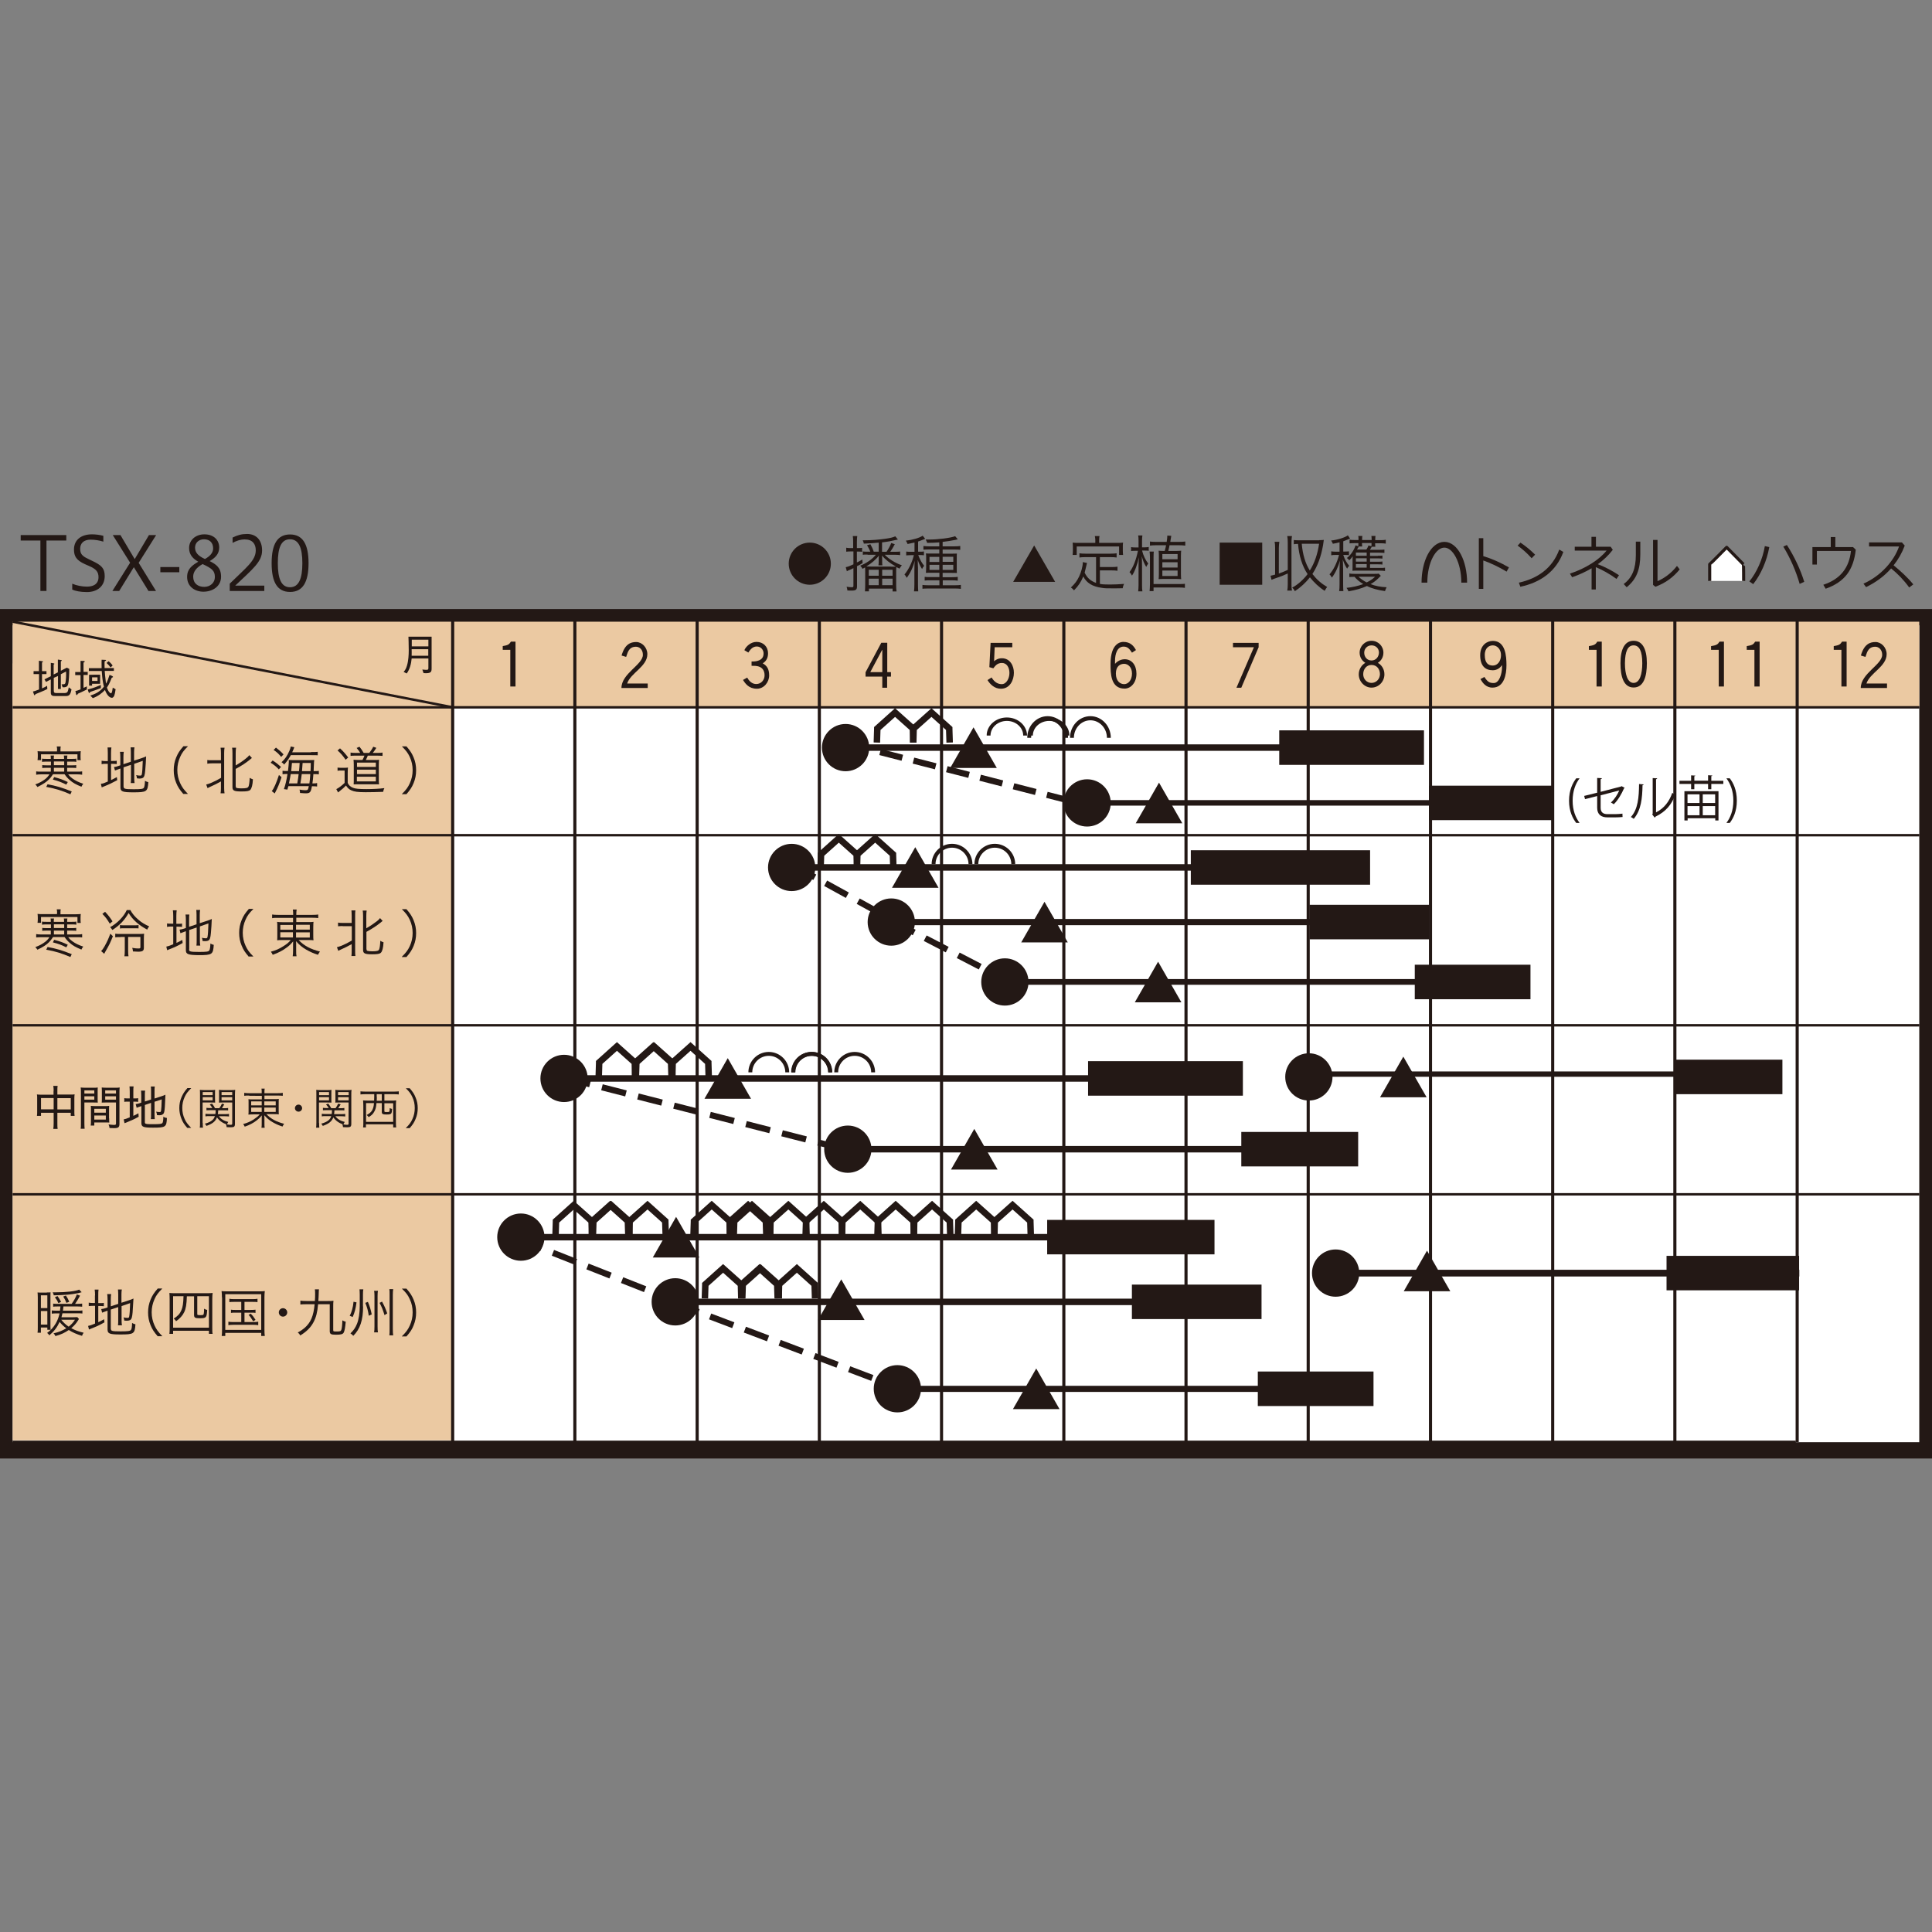 <?xml version="1.0" encoding="utf-8"?>
<!-- Generator: Adobe Illustrator 25.2.3, SVG Export Plug-In . SVG Version: 6.00 Build 0)  -->
<svg version="1.1" xmlns="http://www.w3.org/2000/svg" xmlns:xlink="http://www.w3.org/1999/xlink" x="0px" y="0px"
	 viewBox="0 0 155.91 155.91" style="enable-background:new 0 0 155.91 155.91;" xml:space="preserve">
<rect x="0" y="0" width="155.91" height="155.91" fill="#808080" stroke="none"/>
<style type="text/css">
	.st0{fill:#FFFFFF;}
	.st1{fill:#EBC9A2;}
	.st2{fill:none;stroke:#231815;stroke-width:0.252;}
	.st3{fill:none;stroke:#231815;stroke-width:0.241;}
	.st4{fill:none;stroke:#231815;stroke-width:0.273;}
	.st5{fill:#231815;}
	.st6{fill:none;stroke:#231815;stroke-width:0.188;}
	.st7{fill:#F39800;}
	.st8{fill:none;stroke:#231815;stroke-width:0.75;}
	.st9{fill:none;stroke:#231815;stroke-width:0.451;}
	.st10{fill:#FFFFFF;stroke:#00A0E9;stroke-width:4;}
	.st11{fill:none;stroke:#231815;stroke-width:0.5;}
	.st12{fill:none;stroke:#231815;stroke-width:0.197;}
	.st13{fill:none;stroke:#231815;stroke-width:0.224;}
	.st14{fill:none;stroke:#231815;stroke-width:0.251;}
	.st15{fill:none;stroke:#231815;stroke-width:0.5;stroke-dasharray:1.853,0.926;}
	.st16{fill:none;stroke:#231815;stroke-width:0.5;stroke-dasharray:2,1;}
	.st17{fill:none;stroke:#231815;stroke-width:0.493;}
	.st18{fill:none;stroke:#231815;stroke-width:0.543;}
	.st19{fill:none;stroke:#231815;stroke-width:0.522;}
	.st20{fill:none;stroke:#231815;stroke-width:0.462;}
	.st21{fill:none;stroke:#231815;stroke-width:0.5;}
	.st22{fill:none;stroke:#231815;stroke-width:0.446;}
	.st23{fill:none;stroke:#231815;stroke-width:0.43;}
	.st24{fill:#FFFFFF;stroke:#231815;stroke-width:0.25;stroke-linejoin:round;stroke-miterlimit:10;}
	.st25{fill:none;stroke:#231815;stroke-width:0.466;}
</style>
<symbol  id="calカレンダ" viewBox="-77.54 -29.02 155.91 58.36">
	<g>
		<rect x="-77.54" y="-28.91" class="st0" width="155.58" height="58.24"/>
	</g>
	<rect x="-76.7" y="21.44" class="st1" width="154.74" height="6.94"/>
	<rect x="-77.51" y="-28.89" class="st1" width="20.27" height="50.33"/>
	<line class="st2" x1="-57.24" y1="29.34" x2="-57.24" y2="-28.87"/>
	<line class="st3" x1="-45.97" y1="29.34" x2="-45.97" y2="-28.87"/>
	<line class="st3" x1="-34.7" y1="29.34" x2="-34.7" y2="-28.87"/>
	<line class="st3" x1="-23.42" y1="29.34" x2="-23.42" y2="-28.87"/>
	<line class="st3" x1="-12.15" y1="29.34" x2="-12.15" y2="-28.91"/>
	<line class="st3" x1="-0.87" y1="29.34" x2="-0.87" y2="-28.87"/>
	<line class="st3" x1="10.4" y1="29.34" x2="10.4" y2="-28.87"/>
	<line class="st3" x1="21.68" y1="29.34" x2="21.68" y2="-28.87"/>
	<line class="st3" x1="32.95" y1="29.34" x2="32.95" y2="-28.87"/>
	<line class="st3" x1="44.22" y1="29.34" x2="44.22" y2="-28.87"/>
	<line class="st3" x1="55.5" y1="29.34" x2="55.5" y2="-28.87"/>
	<line class="st3" x1="66.77" y1="29.34" x2="66.77" y2="-28.87"/>
	<line class="st4" x1="-77.51" y1="21.44" x2="78.05" y2="21.44"/>
	<g id="_x31_-12_2_">
	</g>
	<path class="st5" d="M-75.23,24.51h-0.5v0.27h0.5v0.96c0,0,0.15-0.02,0.23-0.03c0.07-0.01,0.14-0.02,0.14-0.06
		c0-0.04-0.09-0.04-0.09-0.08v-0.79h0.42v-0.27h-0.42v-1.31c0.21,0.09,0.38,0.17,0.47,0.24l0.03-0.3c-0.3-0.17-1.02-0.44-1.08-0.48
		c-0.06-0.03-0.05-0.09-0.1-0.1c-0.04-0.02-0.05,0.02-0.08,0.1c-0.03,0.08-0.08,0.24-0.08,0.24c0.1,0.01,0.32,0.1,0.56,0.19V24.51z
		 M-74.58,23.79l-0.13,0.24l0.58,0.29v1.24c0,0,0.15-0.03,0.21-0.03c0.05-0.01,0.13-0.02,0.13-0.07c0-0.04-0.07-0.04-0.07-0.08v-0.9
		l0.39,0.2v1.19c0,0,0.17-0.02,0.25-0.03c0.09-0.01,0.12-0.01,0.12-0.05c0-0.04-0.09-0.04-0.09-0.09v-0.85l0.54,0.28l0.23-0.11
		c0-0.54-0.04-1.12-0.08-1.3c-0.04-0.17-0.05-0.43-0.54-0.39l-0.09,0.28c0.22,0,0.33-0.03,0.37,0.2c0.04,0.23,0.07,0.58,0.05,0.99
		l-0.48-0.25v-1.35h-0.28v1.2l-0.39-0.2v-1.15c0-0.2,0.02-0.27,0.27-0.27h0.69c0.37,0,0.33,0.17,0.42,0.53l0.25-0.18
		c-0.09-0.5-0.21-0.62-0.53-0.62h-0.98c-0.26,0-0.41,0.03-0.41,0.32v1.21L-74.58,23.79z"/>
	<path class="st5" d="M-69.83,24.21v-0.34h-0.5v0.34H-69.83z M-70.6,24.45v-1h0.27v0.17h0.75v0.83H-70.6z M-68.42,23.26
		c-0.02-0.16-0.07-0.53-0.15-0.53c-0.07,0-0.25,0.13-0.37,0.54c0.29,0.41,0.38,0.78,0.43,0.88c0.04,0.07,0.11,0.03,0.12,0.07
		c0.01,0.04-0.05,0.09-0.11,0.11l-0.22,0.09c-0.09-0.31-0.19-0.58-0.31-0.8h-0.01c-0.01,0.07-0.02,0.16-0.03,0.23
		c-0.04,0.33-0.07,0.65-0.09,0.93h0.84v0.26h-0.86c-0.01,0.34,0,0.56,0,0.59c0,0.06,0.13,0.08,0.13,0.13c0,0.04-0.05,0.04-0.12,0.05
		l-0.3,0.02c0-0.11-0.01-0.39,0-0.77h-1.18v-0.26h1.19c0.02-0.34,0.06-0.73,0.13-1.11c0.02-0.12,0.05-0.23,0.07-0.33
		c-0.42-0.54-0.88-0.7-1.25-0.82l0.23-0.24c0.51,0.19,0.86,0.48,1.12,0.75c0.18-0.49,0.43-0.73,0.63-0.73
		c0.14,0,0.21,0.16,0.23,0.23c0.03,0.08,0.08,0.28,0.12,0.56L-68.42,23.26z M-71.11,25.52c0,0.1,0.12,0.08,0.12,0.14
		c0,0.05-0.07,0.05-0.14,0.06l-0.25,0.01v-1.03h-0.49V24.4h0.49v-1.31c-0.17-0.06-0.33-0.13-0.47-0.16
		c0.03-0.07,0.05-0.19,0.06-0.25c0.01-0.05,0.03-0.14,0.08-0.12c0.06,0.02,0.03,0.09,0.12,0.13c0.08,0.04,0.53,0.23,0.8,0.38v0.29
		l-0.31-0.14v1.19h0.39v0.29h-0.39V25.52z M-69.53,23.5c-0.27-0.12-0.69-0.29-1.2-0.41l0.06-0.19c0.02-0.06,0.04-0.16,0.1-0.14
		c0.05,0.01,0.02,0.07,0.09,0.1c0.07,0.03,0.62,0.2,0.96,0.34V23.5z M-68.99,25.53c0.14-0.13,0.27-0.27,0.37-0.41l0.2,0.17
		c-0.1,0.15-0.25,0.3-0.38,0.4L-68.99,25.53z"/>
	<path class="st5" d="M-59.49,27.07h-1.54v0.61h1.54V27.07z M-59.49,25.94v-0.88c0-0.21-0.09-0.18-0.56-0.14l0.11-0.34
		c0.73-0.06,0.75,0.13,0.75,0.46v2.9h-2.14c0.01-0.16,0.02-0.73,0.02-0.91c0-0.14,0.09-1.79-0.47-2.34l0.28-0.15
		c0.29,0.39,0.42,0.89,0.46,1.38H-59.49z M-61.02,26.2c0.01,0.18,0,0.42,0,0.61h1.54V26.2H-61.02z"/>
	<line class="st6" x1="-77.02" y1="28.51" x2="-57.24" y2="21.44"/>
	<g>
		<path class="st5" d="M77.28,28.25v-56.18H-76.44v56.18H77.28 M78.37,29.34H-77.54v-58.36H78.37V29.34L78.37,29.34z"/>
	</g>
</symbol>
<symbol  id="収穫" viewBox="-6.53 -1.7 13.06 3.4">
	<rect x="-6.53" y="-1.7" class="st5" width="13.06" height="3.4"/>
</symbol>
<symbol  id="定植" viewBox="-1.7 -1.47 3.4 2.95">
	<g>
		<path class="st5" d="M0,1.47l1.7-2.95h-3.4L0,1.47z"/>
	</g>
</symbol>
<symbol  id="播種" viewBox="-1.7 -1.7 3.4 3.4">
	<path class="st5" d="M1.7,0c0-0.94-0.76-1.7-1.7-1.7S-1.7-0.94-1.7,0c0,0.94,0.76,1.7,1.7,1.7S1.7,0.94,1.7,0z"/>
</symbol>
<symbol  id="新規シンボル_1" viewBox="-2.69 -2.79 5.38 5.59">
	<g>
		<g>
			<path class="st7" d="M0,1.9c-1.01,0-1.83-0.85-1.83-1.9c0-1.04,0.82-1.9,1.83-1.9c1.01,0,1.83,0.85,1.83,1.9
				C1.83,1.05,1.01,1.9,0,1.9z M2,1.87C1.47,2.47,0.78,2.79,0,2.79c-0.66,0-1.32-0.27-1.8-0.72C-2.38,1.52-2.69,0.81-2.69,0
				c0-1.54,1.21-2.8,2.69-2.8c1.48,0,2.68,1.25,2.68,2.8C2.69,0.7,2.44,1.36,2,1.87z M0-2.54C-1.35-2.54-2.44-1.4-2.44,0
				c0,0.63,0.22,1.23,0.62,1.7c0.47,0.55,1.1,0.84,1.81,0.84c1.36,0,2.46-1.13,2.46-2.54C2.45-1.4,1.35-2.54,0-2.54z"/>
		</g>
	</g>
</symbol>
<symbol  id="新規シンボル_10" viewBox="-2.7 -2.36 5.41 4.71">
	<g>
		<path class="st5" d="M2.7-2.36H-2.7L0,2.35L2.7-2.36z"/>
	</g>
</symbol>
<symbol  id="新規シンボル_11" viewBox="-4.72 -2 9.45 4">
	<g>
		<g>
			<line class="st5" x1="-4.72" y1="0" x2="4.72" y2="0"/>
			<rect x="-4.72" y="-2" class="st5" width="9.45" height="4"/>
		</g>
	</g>
</symbol>
<symbol  id="新規シンボル_12" viewBox="-4.59 -2 9.18 3.99">
	<polyline class="st8" points="0,-1.99 0.04,-0.4 0.04,-0.36 2.11,1.49 4.17,-0.36 4.17,-0.4 4.22,-1.99 	"/>
	<polyline class="st8" points="-4.22,-1.99 -4.17,-0.4 -4.17,-0.36 -2.11,1.49 -0.04,-0.36 -0.04,-0.4 0,-1.99 	"/>
</symbol>
<symbol  id="新規シンボル_15" viewBox="-2.74 -2.74 5.49 5.49">
	<g>
		<path class="st5" d="M2.74,0c0-1.52-1.23-2.74-2.74-2.74S-2.74-1.52-2.74,0c0,1.51,1.23,2.74,2.74,2.74S2.74,1.51,2.74,0z"/>
	</g>
</symbol>
<symbol  id="新規シンボル_16" viewBox="-4.84 -1.18 9.69 2.37">
	<g>
		<path class="st9" d="M-4.62-1.18c0,1.18,0.96,2.14,2.14,2.14S-0.34,0-0.34-1.18"/>
		<path class="st9" d="M0.34-1.18C0.34,0,1.3,0.96,2.48,0.96S4.62,0,4.62-1.18"/>
	</g>
</symbol>
<symbol  id="新規シンボル_3" viewBox="-30.23 -2 60.45 4">
	<line class="st10" x1="-30.23" y1="0" x2="30.23" y2="0"/>
</symbol>
<symbol  id="新規シンボル_5" viewBox="-9.48 -0.25 18.97 0.5">
	<line class="st11" x1="-9.48" y1="0" x2="9.48" y2="0"/>
</symbol>
<symbol  id="新規シンボル_7" viewBox="-2.74 -2.74 5.49 5.49">
	<path class="st7" d="M2.74,0c0-1.52-1.23-2.74-2.74-2.74S-2.74-1.51-2.74,0c0,1.51,1.23,2.74,2.74,2.74S2.74,1.51,2.74,0z"/>
</symbol>
<symbol  id="新規シンボル_8" viewBox="-5.38 -1.31 10.75 2.62">
	<path class="st11" d="M-5.13-1.31c0,1.31,1.06,2.38,2.38,2.38S-0.38,0-0.38-1.31"/>
	<path class="st11" d="M0.37-1.31c0,1.31,1.06,2.38,2.38,2.38S5.12,0,5.12-1.31"/>
</symbol>
<g id="品種名">
	<g>
		<path class="st5" d="M3.26,47.69v-4.07H1.67v-0.44h3.68v0.44h-1.6v4.07H3.26z"/>
		<path class="st5" d="M5.85,47.11c0.31,0.14,0.78,0.23,1.15,0.23c0.76,0,0.95-0.4,0.95-0.75c0-0.46-0.2-0.67-0.77-0.92l-0.32-0.14
			c-0.71-0.32-0.89-0.65-0.89-1.19c0-0.74,0.54-1.22,1.46-1.22c0.29,0,0.67,0.05,0.91,0.12v0.47c-0.32-0.1-0.68-0.16-1.03-0.16
			c-0.57,0-0.84,0.31-0.84,0.73c0,0.41,0.15,0.59,0.64,0.82l0.33,0.16c0.74,0.35,1.01,0.59,1.01,1.23c0,0.8-0.58,1.29-1.44,1.29
			c-0.53,0-0.94-0.09-1.18-0.2V47.11z"/>
		<path class="st5" d="M9.07,47.69l1.43-2.28l-1.4-2.23h0.62l1.15,1.94l1.15-1.94h0.58l-1.41,2.24l1.4,2.27h-0.61l-1.18-1.92
			l-1.18,1.92H9.07z"/>
		<path class="st5" d="M12.94,45.76h1.53v0.42h-1.53V45.76z"/>
		<path class="st5" d="M15.26,44.23c0-0.67,0.55-1.11,1.23-1.11c0.79,0,1.2,0.49,1.2,1.06c0,0.55-0.35,0.85-0.77,1.1
			c0.52,0.26,0.92,0.53,0.92,1.26c0,0.77-0.67,1.21-1.43,1.21c-0.65,0-1.31-0.39-1.31-1.19c0-0.65,0.4-0.93,0.9-1.23
			C15.6,45.1,15.26,44.79,15.26,44.23z M15.59,46.54c0,0.54,0.38,0.82,0.89,0.82c0.48,0,0.86-0.33,0.86-0.79
			c0-0.51-0.22-0.69-0.99-1.05C15.81,45.82,15.59,46.17,15.59,46.54z M17.2,44.26c0-0.44-0.25-0.74-0.74-0.74
			c-0.41,0-0.72,0.28-0.72,0.67c0,0.37,0.21,0.66,0.8,0.92C16.94,44.89,17.2,44.61,17.2,44.26z"/>
		<path class="st5" d="M18.54,47.69V47.1c1.31-1.29,2.1-1.85,2.1-2.69c0-0.51-0.26-0.88-0.89-0.88c-0.37,0-0.73,0.14-0.98,0.28
			v-0.43c0.4-0.2,0.74-0.29,1.17-0.29c0.73,0,1.21,0.49,1.21,1.33c0,0.9-0.71,1.46-2.17,2.84h2.35v0.43H18.54z"/>
		<path class="st5" d="M24.9,45.45c0,1.53-0.47,2.32-1.49,2.32c-1.02,0-1.49-0.77-1.49-2.32c0-1.55,0.47-2.32,1.49-2.32
			C24.43,43.13,24.9,43.92,24.9,45.45z M22.42,45.45c0,1.25,0.28,1.94,0.98,1.94c0.71,0,1-0.69,1-1.94c0-1.25-0.29-1.93-1-1.93
			C22.69,43.52,22.42,44.2,22.42,45.45z"/>
	</g>
</g>
<g id="レイヤー_3">
	<g>
		<g>
			<rect x="1.02" y="50.46" class="st0" width="153.87" height="65.93"/>
			<path class="st5" d="M154.89,50.46v65.93H1.02V50.46H154.89 M155.91,49.15h-1.02H1.02H0v1.31v65.93v1.31h1.02h153.87h1.02v-1.31
				V50.46V49.15L155.91,49.15z"/>
		</g>
		<rect x="1.02" y="50.17" class="st1" width="153.86" height="6.91"/>
		<rect x="1.02" y="53.53" class="st1" width="35.56" height="62.7"/>
		<line class="st12" x1="1.02" y1="50.17" x2="36.53" y2="57.08"/>
		<line class="st12" x1="1.02" y1="82.74" x2="154.89" y2="82.74"/>
		<line class="st12" x1="1.02" y1="67.4" x2="154.89" y2="67.4"/>
		<line class="st12" x1="1.02" y1="96.38" x2="154.89" y2="96.38"/>
		<line class="st13" x1="1.02" y1="116.37" x2="144.92" y2="116.37"/>
		<line class="st14" x1="36.53" y1="49.63" x2="36.53" y2="116.37"/>
		<line class="st14" x1="46.39" y1="49.63" x2="46.39" y2="116.37"/>
		<line class="st14" x1="56.26" y1="49.63" x2="56.26" y2="116.37"/>
		<line class="st14" x1="66.12" y1="49.63" x2="66.12" y2="116.37"/>
		<line class="st14" x1="75.98" y1="49.63" x2="75.98" y2="116.4"/>
		<line class="st14" x1="85.85" y1="49.63" x2="85.85" y2="116.37"/>
		<line class="st14" x1="95.71" y1="49.63" x2="95.71" y2="116.37"/>
		<line class="st14" x1="105.57" y1="49.63" x2="105.57" y2="116.37"/>
		<line class="st14" x1="115.44" y1="49.63" x2="115.44" y2="116.37"/>
		<line class="st14" x1="125.3" y1="49.63" x2="125.3" y2="116.37"/>
		<line class="st14" x1="135.16" y1="49.63" x2="135.16" y2="116.37"/>
		<line class="st14" x1="145.03" y1="49.63" x2="145.03" y2="116.37"/>
		<line class="st12" x1="1.02" y1="57.08" x2="154.89" y2="57.08"/>
		<path class="st5" d="M3.14,54.4H2.71v-0.24h0.43v-0.84c0,0,0.13,0.02,0.2,0.03c0.07,0.01,0.13,0.01,0.13,0.05
			c0,0.04-0.08,0.04-0.08,0.07v0.69h0.36v0.24H3.39v1.15c0.18-0.07,0.33-0.15,0.41-0.21l0.02,0.26c-0.26,0.15-0.89,0.38-0.94,0.41
			c-0.05,0.03-0.04,0.08-0.08,0.09c-0.04,0.02-0.05-0.02-0.07-0.09c-0.03-0.07-0.07-0.21-0.07-0.21c0.09-0.01,0.28-0.08,0.49-0.16
			V54.4z M3.71,55.03l-0.12-0.21l0.51-0.25v-1.08c0,0,0.13,0.03,0.18,0.03c0.05,0.01,0.11,0.02,0.11,0.05
			c0,0.04-0.06,0.03-0.06,0.07v0.79l0.34-0.17v-1.03c0,0,0.15,0.01,0.22,0.03c0.08,0.01,0.1,0.01,0.1,0.05
			c0,0.03-0.08,0.03-0.08,0.08v0.74l0.48-0.25l0.2,0.1c0,0.47-0.04,0.98-0.07,1.14c-0.04,0.15-0.04,0.38-0.47,0.34l-0.08-0.24
			c0.19,0,0.29,0.03,0.32-0.17c0.03-0.2,0.06-0.51,0.04-0.86l-0.42,0.22v1.19H4.68v-1.05L4.34,54.7v1c0,0.18,0.02,0.23,0.24,0.23
			h0.6c0.32,0,0.29-0.15,0.37-0.46l0.22,0.16c-0.08,0.43-0.18,0.54-0.46,0.54H4.46c-0.23,0-0.36-0.03-0.36-0.28v-1.06L3.71,55.03z"
			/>
		<path class="st5" d="M7.87,54.66v0.29H7.43v-0.29H7.87z M7.19,54.45v0.88h0.24v-0.15h0.65v-0.73H7.19z M9.1,55.49
			c-0.02,0.14-0.06,0.46-0.14,0.46c-0.06,0-0.22-0.11-0.33-0.47c0.25-0.36,0.33-0.68,0.38-0.77c0.03-0.06,0.1-0.03,0.11-0.07
			c0.01-0.04-0.04-0.08-0.09-0.1l-0.19-0.08c-0.08,0.27-0.17,0.51-0.27,0.69H8.55c0-0.05-0.02-0.14-0.02-0.2
			c-0.04-0.28-0.06-0.56-0.08-0.81h0.74v-0.23H8.44c-0.01-0.29,0-0.49,0-0.51c0-0.06,0.12-0.07,0.12-0.11c0-0.04-0.04-0.04-0.1-0.04
			l-0.26-0.01c0,0.09-0.01,0.35,0,0.68H7.17v0.23h1.04c0.02,0.29,0.05,0.64,0.11,0.97c0.02,0.11,0.04,0.2,0.07,0.29
			c-0.37,0.47-0.77,0.61-1.1,0.72l0.2,0.21c0.45-0.17,0.76-0.42,0.98-0.66c0.16,0.43,0.38,0.63,0.56,0.63c0.12,0,0.18-0.14,0.2-0.2
			c0.02-0.06,0.07-0.24,0.1-0.49L9.1,55.49z M6.74,53.51c0-0.09,0.1-0.07,0.1-0.12c0-0.05-0.06-0.05-0.12-0.05L6.5,53.33v0.9H6.07
			v0.25H6.5v1.15c-0.14,0.06-0.29,0.11-0.42,0.14c0.03,0.06,0.05,0.17,0.05,0.22c0.01,0.05,0.03,0.12,0.08,0.1
			c0.05-0.02,0.03-0.08,0.1-0.12c0.07-0.03,0.46-0.2,0.7-0.33v-0.25l-0.27,0.12v-1.04h0.34v-0.25H6.74V53.51z M8.13,55.28
			c-0.24,0.1-0.61,0.26-1.05,0.36l0.05,0.16c0.01,0.05,0.04,0.14,0.09,0.12c0.04-0.01,0.02-0.06,0.08-0.09
			c0.06-0.02,0.54-0.18,0.84-0.3V55.28z M8.6,53.5c0.12,0.11,0.23,0.23,0.32,0.36l0.17-0.15c-0.08-0.13-0.22-0.27-0.33-0.35
			L8.6,53.5z"/>
		<path class="st5" d="M34.57,52.16h-1.34v-0.54h1.34V52.16z M34.57,53.14v0.77c0,0.18-0.08,0.16-0.49,0.12l0.1,0.29
			c0.64,0.05,0.65-0.12,0.65-0.4v-2.54h-1.87c0.01,0.14,0.02,0.64,0.02,0.8c0,0.13,0.08,1.57-0.41,2.04l0.25,0.13
			c0.25-0.34,0.36-0.77,0.4-1.21H34.57z M33.22,52.92c0.01-0.16,0-0.37,0-0.53h1.34v0.53H33.22z"/>
	</g>
</g>
<g id="レイヤー_13">
	<path class="st5" d="M110.68,55.11c-0.37,0-0.67-0.3-0.67-0.7c0-0.41,0.26-0.75,0.67-0.75c0.43,0,0.68,0.34,0.68,0.75
		C111.35,54.81,111.05,55.11,110.68,55.11z M110.68,51.71c-0.53,0-0.96,0.43-0.96,0.96c0,0.35,0.18,0.65,0.46,0.82
		c-0.31,0.18-0.53,0.53-0.53,0.93c0,0.58,0.47,1.07,1.03,1.07c0.57,0,1.04-0.48,1.04-1.07c0-0.41-0.21-0.75-0.53-0.93
		c0.28-0.17,0.45-0.47,0.45-0.82C111.64,52.14,111.21,51.71,110.68,51.71z M110.68,53.3c-0.36,0-0.59-0.29-0.59-0.63
		c0-0.34,0.26-0.59,0.59-0.59c0.34,0,0.6,0.24,0.6,0.59C111.27,53.01,111.03,53.3,110.68,53.3z"/>
	<path class="st5" d="M120.47,52.08c0.33,0,0.66,0.3,0.66,0.79c0,0.48-0.28,0.84-0.66,0.84c-0.39,0-0.65-0.23-0.65-0.84
		C119.81,52.27,120.19,52.08,120.47,52.08z M119.47,54.8c0.16,0.28,0.43,0.69,0.97,0.69c0.95,0,1.13-1.07,1.13-1.81
		c0-0.73-0.08-1.96-1.1-1.96c-0.44,0-1.02,0.31-1.02,1.16c0,0.85,0.4,1.21,1.02,1.21c0.37,0,0.64-0.24,0.72-0.41h0.01
		c0.01,0.06,0.01,0.11,0.01,0.17c0,0.52-0.22,1.27-0.66,1.27c-0.31,0-0.49-0.06-0.76-0.49L119.47,54.8z"/>
	<path class="st5" d="M128.23,52.14c0.11-0.02,0.36-0.06,0.46-0.13c0.09-0.05,0.15-0.13,0.21-0.23h0.36v3.62h-0.42v-2.96h-0.62
		V52.14z"/>
	<path class="st5" d="M131.83,52.08c0.47,0,0.7,0.48,0.7,1.44c0,0.87-0.2,1.59-0.7,1.59c-0.5,0-0.7-0.72-0.7-1.59
		C131.14,52.56,131.36,52.08,131.83,52.08z M131.83,51.71c-0.71,0-1.06,0.66-1.06,1.81c0,1.07,0.25,1.96,1.06,1.96
		c0.82,0,1.07-0.89,1.07-1.96C132.9,52.37,132.54,51.71,131.83,51.71z"/>
	<path class="st5" d="M138.09,52.14c0.12-0.02,0.36-0.06,0.46-0.13c0.09-0.05,0.15-0.13,0.21-0.23h0.36v3.62h-0.42v-2.96h-0.62
		V52.14z"/>
	<path class="st5" d="M140.96,52.14c0.12-0.02,0.36-0.06,0.47-0.13c0.09-0.05,0.14-0.13,0.21-0.23h0.36v3.62h-0.42v-2.96h-0.62
		V52.14z"/>
	<path class="st5" d="M40.56,52.14c0.11-0.02,0.36-0.06,0.46-0.13c0.09-0.05,0.14-0.13,0.21-0.23h0.37v3.62h-0.42v-2.96h-0.61V52.14
		z"/>
	<path class="st5" d="M50.16,52.9c0.26-0.91,0.72-1.09,1.18-1.09c0.47,0,0.9,0.44,0.9,0.98c0,1-1.36,1.52-1.63,2.37h1.66v0.36h-2.12
		c0-1.17,1.73-1.88,1.73-2.68c0-0.42-0.27-0.65-0.56-0.65c-0.64,0-0.69,0.6-0.79,0.82L50.16,52.9z"/>
	<path class="st5" d="M147.98,52.14c0.11-0.02,0.36-0.06,0.46-0.13c0.09-0.05,0.14-0.13,0.21-0.23h0.37v3.62h-0.42v-2.96h-0.62
		V52.14z"/>
	<path class="st5" d="M150.17,52.9c0.26-0.91,0.72-1.09,1.18-1.09c0.47,0,0.9,0.44,0.9,0.98c0,1-1.36,1.52-1.63,2.37h1.66v0.36
		h-2.12c0-1.17,1.73-1.88,1.73-2.68c0-0.42-0.28-0.65-0.56-0.65c-0.64,0-0.69,0.6-0.79,0.82L150.17,52.9z"/>
	<path class="st5" d="M60.07,52.47c0.13-0.31,0.52-0.67,0.98-0.67c0.55,0,0.93,0.39,0.93,0.92c0,0.32-0.11,0.62-0.43,0.81
		c0.32,0.18,0.52,0.43,0.52,0.98c0,0.53-0.41,1.07-0.99,1.07c-0.65,0-0.94-0.42-1.12-0.71l0.34-0.19c0.25,0.47,0.57,0.52,0.73,0.52
		c0.39,0,0.67-0.32,0.67-0.7c0-0.39-0.18-0.71-0.7-0.76c-0.1-0.01-0.22-0.01-0.35-0.01v-0.35c0.14,0,0.26,0,0.36-0.02
		c0.43-0.08,0.61-0.29,0.61-0.63c0-0.29-0.22-0.56-0.55-0.56c-0.38,0-0.57,0.33-0.68,0.49L60.07,52.47z"/>
	<path class="st5" d="M70.23,54.24l0.96-1.8h0.01v1.8H70.23z M69.84,54.6h1.36v0.9h0.39v-0.9h0.31v-0.36H71.6v-2.37h-0.48
		l-1.27,2.38V54.6z"/>
	<path class="st5" d="M79.94,51.88h1.75v0.35h-1.42l-0.05,1.13c0.11-0.09,0.31-0.24,0.63-0.24c0.67,0,0.97,0.62,0.97,1.17
		c0,0.58-0.31,1.29-1.05,1.29c-0.5,0-0.86-0.34-1.08-0.7l0.33-0.21c0.25,0.42,0.55,0.54,0.82,0.54c0.38,0,0.62-0.47,0.62-0.9
		c0-0.45-0.22-0.81-0.6-0.81c-0.39,0-0.54,0.23-0.7,0.43l-0.32-0.09L79.94,51.88z"/>
	<path class="st5" d="M90.72,53.57c0.27,0,0.63,0.23,0.63,0.78c0,0.55-0.31,0.86-0.63,0.86c-0.32,0-0.67-0.24-0.67-0.86
		C90.05,53.75,90.41,53.57,90.72,53.57z M91.67,52.46c-0.18-0.33-0.44-0.66-1.02-0.66c-0.21,0-1.03,0.1-1.03,1.77c0,0.76,0,2,1.13,2
		c0.52,0,0.96-0.49,0.96-1.2c0-0.69-0.37-1.17-0.95-1.17c-0.43,0-0.71,0.29-0.78,0.37v-0.22c0-0.59,0.18-1.17,0.7-1.17
		c0.37,0,0.52,0.28,0.67,0.49L91.67,52.46z"/>
	<path class="st5" d="M101.56,52.25l-1.39,3.25h-0.39l1.41-3.27h-1.69v-0.35h2.07V52.25z"/>
</g>
<g id="レイヤー_9">
	<g>
		<path class="st5" d="M6.25,62.27c0.16,0,0.26,0,0.38-0.02v0.27c-0.12-0.02-0.22-0.03-0.38-0.03H5.5c0.13,0.16,0.2,0.23,0.34,0.33
			c0.25,0.18,0.49,0.3,0.88,0.43c-0.07,0.08-0.11,0.15-0.15,0.24c-0.46-0.19-0.71-0.33-0.95-0.55c-0.15-0.13-0.23-0.21-0.41-0.46
			H4.28c-0.15,0.22-0.21,0.3-0.32,0.41c-0.23,0.23-0.51,0.41-0.94,0.62c-0.06-0.09-0.1-0.14-0.17-0.21
			c0.33-0.12,0.55-0.24,0.79-0.42c0.15-0.12,0.23-0.21,0.35-0.39H3.3c-0.16,0-0.26,0.01-0.38,0.03v-0.27
			c0.11,0.02,0.21,0.02,0.38,0.02h0.8v-0.31H3.76c-0.2,0-0.26,0.01-0.35,0.02v-0.24c0.09,0.01,0.15,0.02,0.35,0.02h0.35v-0.3H3.76
			c-0.16,0-0.26,0.01-0.37,0.02v-0.26c0.11,0.02,0.19,0.02,0.36,0.02h0.35c0-0.12,0-0.19-0.02-0.27h0.28
			c-0.02,0.08-0.02,0.14-0.02,0.27h0.83c0-0.13,0-0.19-0.02-0.27h0.29c-0.02,0.08-0.02,0.14-0.02,0.27h0.39c0.18,0,0.25,0,0.35-0.02
			v0.26c-0.11-0.02-0.2-0.02-0.37-0.02H5.42v0.3H5.8c0.2,0,0.25,0,0.35-0.02v0.24c-0.09-0.01-0.15-0.02-0.35-0.02H5.42v0.31H6.25z
			 M4.61,60.53c0-0.11-0.01-0.18-0.03-0.29H4.9c-0.02,0.11-0.02,0.18-0.02,0.29v0.11H6.1c0.15,0,0.29-0.01,0.42-0.02
			c-0.01,0.08-0.02,0.16-0.02,0.29v0.14c0,0.12,0,0.2,0.02,0.29H6.25v-0.47H3.31v0.47H3.03c0.01-0.08,0.02-0.17,0.02-0.29v-0.14
			c0-0.12-0.01-0.2-0.02-0.29c0.15,0.01,0.27,0.02,0.42,0.02h1.15V60.53z M3.84,63.29c0.69,0.13,1.15,0.26,1.95,0.58l-0.11,0.23
			c-0.68-0.3-1.16-0.45-1.95-0.6L3.84,63.29z M4.37,62.71c0.49,0.13,0.73,0.22,1.1,0.4l-0.12,0.21c-0.37-0.19-0.64-0.29-1.08-0.41
			L4.37,62.71z M4.35,61.75h0.83v-0.3H4.35V61.75z M5.18,61.96H4.35v0.31h0.83V61.96z"/>
		<path class="st5" d="M8.7,60.78c0-0.2-0.01-0.34-0.02-0.46h0.31c-0.02,0.13-0.03,0.26-0.03,0.47v0.62h0.12
			c0.18,0,0.26,0,0.34-0.02v0.27c-0.1-0.01-0.19-0.02-0.34-0.02H8.96v1.31c0.18-0.08,0.25-0.12,0.47-0.24l0.03,0.25
			c-0.41,0.22-0.61,0.32-1.08,0.51c-0.06,0.02-0.12,0.05-0.17,0.07l-0.07-0.29C8.3,63.24,8.4,63.2,8.7,63.07v-1.43H8.55
			c-0.18,0-0.24,0-0.35,0.03v-0.28c0.1,0.02,0.18,0.03,0.35,0.03H8.7V60.78z M9.98,63.49c0,0.1,0.03,0.13,0.13,0.16
			c0.1,0.03,0.29,0.04,0.67,0.04c0.59,0,0.77-0.02,0.83-0.12c0.05-0.07,0.08-0.27,0.09-0.56c0.1,0.06,0.15,0.08,0.27,0.11
			c-0.05,0.77-0.13,0.82-1.21,0.82c-0.86,0-1.04-0.06-1.04-0.39v-1.53l-0.09,0.03c-0.23,0.08-0.25,0.09-0.35,0.13l-0.08-0.28
			c0.12-0.01,0.23-0.04,0.36-0.09l0.15-0.05V61.1c0-0.18-0.01-0.31-0.03-0.43h0.31c-0.02,0.12-0.03,0.25-0.03,0.41v0.59l0.6-0.2
			V60.7c0-0.16-0.01-0.26-0.02-0.39h0.31c-0.02,0.12-0.03,0.24-0.03,0.39v0.68l0.64-0.21c0.13-0.04,0.22-0.08,0.33-0.13
			c-0.02,0.42-0.03,0.71-0.07,1.12c-0.03,0.37-0.08,0.55-0.19,0.61c-0.07,0.04-0.15,0.06-0.3,0.06c-0.04,0-0.09-0.01-0.18-0.02
			c-0.01-0.11-0.03-0.18-0.06-0.26c0.11,0.03,0.22,0.04,0.32,0.04c0.09,0,0.12-0.02,0.14-0.14c0.03-0.15,0.05-0.46,0.07-1.05
			l-0.69,0.24v1.15c0,0.17,0.01,0.28,0.03,0.4h-0.31c0.02-0.12,0.02-0.23,0.02-0.41v-1.06l-0.6,0.2V63.49z"/>
		<path class="st5" d="M14.8,64.08c-0.31-0.36-0.44-0.56-0.58-0.9c-0.14-0.34-0.2-0.66-0.2-1.03c0-0.36,0.06-0.7,0.2-1.03
			c0.14-0.34,0.27-0.54,0.58-0.9h0.37c-0.35,0.35-0.49,0.54-0.63,0.86c-0.15,0.33-0.23,0.68-0.23,1.06c0,0.38,0.08,0.73,0.23,1.06
			c0.15,0.32,0.28,0.51,0.63,0.87H14.8z"/>
		<path class="st5" d="M17.1,61.6c-0.15,0-0.26,0.01-0.37,0.03v-0.3c0.08,0.02,0.18,0.02,0.37,0.02h0.73v-0.57
			c0-0.18-0.01-0.31-0.03-0.44h0.32c-0.02,0.12-0.03,0.24-0.03,0.44v2.8c0,0.2,0.01,0.32,0.03,0.44H17.8
			c0.02-0.12,0.03-0.25,0.03-0.44v-0.52c-0.28,0.16-0.54,0.29-0.92,0.46c-0.07,0.03-0.12,0.06-0.16,0.08l-0.11-0.29
			c0.13-0.03,0.21-0.06,0.37-0.12c0.33-0.14,0.52-0.24,0.83-0.42V61.6H17.1z M19.03,63.46c0,0.08,0.02,0.11,0.07,0.13
			c0.06,0.02,0.19,0.03,0.39,0.03c0.37,0,0.5-0.03,0.56-0.14c0.05-0.1,0.09-0.38,0.1-0.71c0.09,0.06,0.15,0.08,0.26,0.12
			c-0.02,0.45-0.1,0.73-0.21,0.85c-0.1,0.1-0.28,0.13-0.7,0.13c-0.6,0-0.74-0.06-0.74-0.35v-2.75c0-0.21-0.01-0.33-0.03-0.43h0.32
			c-0.02,0.13-0.03,0.25-0.03,0.43v1c0.31-0.18,0.61-0.38,0.86-0.59c0.11-0.09,0.18-0.16,0.24-0.24l0.21,0.23
			c-0.06,0.04-0.08,0.06-0.15,0.12c-0.34,0.28-0.66,0.49-1.16,0.76V63.46z"/>
		<path class="st5" d="M22,61.37c0.29,0.18,0.42,0.29,0.68,0.52l-0.18,0.2c-0.21-0.23-0.36-0.35-0.66-0.54L22,61.37z M22.72,62.72
			c-0.15,0.46-0.32,0.88-0.48,1.17c-0.05,0.09-0.05,0.09-0.07,0.14l-0.24-0.19c0.16-0.17,0.39-0.7,0.58-1.3L22.72,62.72z
			 M22.27,60.33c0.25,0.19,0.42,0.34,0.61,0.55l-0.19,0.2c-0.23-0.28-0.36-0.39-0.61-0.56L22.27,60.33z M25.1,60.69
			c0.3,0,0.42,0,0.54-0.02v0.28c-0.1-0.01-0.23-0.01-0.53-0.01h-1.64c-0.19,0.33-0.3,0.49-0.54,0.76c-0.06-0.08-0.12-0.14-0.21-0.19
			c0.27-0.24,0.45-0.5,0.63-0.91c0.06-0.14,0.1-0.26,0.11-0.36l0.29,0.06c-0.02,0.04-0.02,0.04-0.06,0.16
			c-0.03,0.08-0.06,0.14-0.11,0.25H25.1z M23.27,63.45c-0.03,0.09-0.04,0.13-0.08,0.27l-0.28-0.04c0.12-0.32,0.21-0.71,0.29-1.22
			h-0.02c-0.17,0-0.26,0-0.38,0.02v-0.28c0.1,0.02,0.21,0.02,0.4,0.02h0.04c0.04-0.36,0.07-0.63,0.07-0.77c0-0.01,0-0.05-0.01-0.12
			c0.05,0,0.17,0.01,0.3,0.01h1.33c0.21,0,0.29,0,0.43-0.01c-0.02,0.11-0.02,0.15-0.04,0.63c0,0.08,0,0.14-0.01,0.27h0.03
			c0.19,0,0.28,0,0.39-0.02v0.28c-0.13-0.02-0.25-0.02-0.39-0.02h-0.05c0,0.04,0,0.04-0.01,0.12c-0.01,0.17-0.03,0.39-0.07,0.63
			h0.05c0.16,0,0.23,0,0.33-0.03v0.28c-0.11-0.01-0.19-0.02-0.34-0.02h-0.08c-0.08,0.49-0.16,0.57-0.5,0.57
			c-0.1,0-0.23-0.01-0.46-0.03c0-0.11-0.01-0.17-0.04-0.27c0.18,0.03,0.35,0.05,0.46,0.05c0.21,0,0.23-0.02,0.29-0.33H23.27z
			 M23.46,62.47c-0.03,0.2-0.06,0.35-0.14,0.75h0.67c0.07-0.41,0.07-0.41,0.11-0.75H23.46z M24.13,62.23
			c0.03-0.29,0.03-0.32,0.05-0.66h-0.62c-0.02,0.28-0.03,0.37-0.06,0.66H24.13z M24.35,62.47c-0.04,0.34-0.04,0.34-0.11,0.75h0.73
			c0.03-0.23,0.05-0.41,0.07-0.75H24.35z M25.06,62.23c0.01-0.17,0.02-0.41,0.02-0.66h-0.66c-0.02,0.28-0.04,0.5-0.05,0.66H25.06z"
			/>
		<path class="st5" d="M27.23,61.94c0.1,0.02,0.16,0.02,0.32,0.02h0.22c0.12,0,0.22,0,0.31-0.02c-0.01,0.13-0.02,0.24-0.02,0.44v0.8
			c0.08,0.18,0.21,0.31,0.42,0.39c0.18,0.08,0.49,0.11,1.09,0.11c0.55,0,1.07-0.03,1.45-0.08c-0.06,0.11-0.08,0.19-0.1,0.3
			c-0.43,0.02-1.05,0.03-1.41,0.03c-0.64,0-0.92-0.04-1.16-0.15c-0.18-0.08-0.29-0.18-0.43-0.39c-0.17,0.18-0.25,0.25-0.54,0.48
			c-0.03,0.02-0.05,0.04-0.1,0.08l-0.14-0.27c0.17-0.08,0.42-0.26,0.67-0.5v-1h-0.27c-0.14,0-0.2,0-0.3,0.02V61.94z M27.44,60.39
			c0.28,0.26,0.45,0.46,0.66,0.74l-0.21,0.18c-0.21-0.31-0.39-0.52-0.65-0.75L27.44,60.39z M29.07,60.76
			c-0.07-0.12-0.16-0.25-0.29-0.4l0.23-0.1c0.13,0.16,0.2,0.27,0.34,0.5h0.45c0.13-0.17,0.24-0.33,0.32-0.5l0.25,0.09
			c-0.11,0.18-0.2,0.3-0.29,0.41h0.38c0.2,0,0.32-0.01,0.41-0.03V61c-0.14-0.01-0.26-0.02-0.41-0.02h-0.78
			c-0.05,0.14-0.09,0.21-0.16,0.35h0.67c0.2,0,0.32,0,0.4-0.02c-0.01,0.13-0.02,0.26-0.02,0.42v1.14c0,0.16,0,0.31,0.02,0.43
			c-0.08-0.01-0.19-0.01-0.31-0.01h-1.33c-0.14,0-0.3,0-0.41,0.01c0.01-0.12,0.01-0.26,0.01-0.41v-1.17c0-0.15-0.01-0.31-0.02-0.41
			c0.1,0.01,0.23,0.02,0.44,0.02h0.28c0.07-0.13,0.12-0.23,0.16-0.35h-0.7c-0.2,0-0.29,0-0.42,0.02v-0.27
			c0.09,0.02,0.21,0.03,0.43,0.03H29.07z M28.8,63.06h1.53v-0.38H28.8V63.06z M28.81,61.89h1.52v-0.35h-1.52V61.89z M28.81,62.47
			h1.52v-0.36h-1.52V62.47z"/>
		<path class="st5" d="M32.43,64.08c0.35-0.35,0.49-0.54,0.64-0.87c0.15-0.33,0.23-0.68,0.23-1.06c0-0.38-0.08-0.73-0.23-1.06
			c-0.15-0.32-0.29-0.51-0.64-0.86h0.37c0.31,0.36,0.44,0.56,0.58,0.9c0.14,0.33,0.2,0.67,0.2,1.03c0,0.36-0.06,0.69-0.2,1.03
			c-0.14,0.34-0.27,0.54-0.58,0.9H32.43z"/>
	</g>
	<g>
		<path class="st5" d="M6.25,75.41c0.16,0,0.26,0,0.38-0.03v0.27c-0.12-0.02-0.22-0.02-0.38-0.02H5.5c0.13,0.16,0.2,0.23,0.34,0.33
			c0.25,0.18,0.49,0.3,0.88,0.43c-0.07,0.08-0.11,0.15-0.15,0.24c-0.46-0.19-0.71-0.33-0.95-0.55c-0.15-0.13-0.23-0.21-0.41-0.46
			H4.28c-0.15,0.22-0.21,0.3-0.32,0.41c-0.23,0.23-0.51,0.41-0.94,0.61c-0.06-0.09-0.1-0.14-0.17-0.21
			c0.33-0.12,0.55-0.24,0.79-0.42c0.15-0.12,0.23-0.2,0.35-0.38H3.3c-0.16,0-0.26,0.01-0.38,0.02v-0.27
			c0.11,0.02,0.21,0.03,0.38,0.03h0.8V75.1H3.76c-0.2,0-0.26,0-0.35,0.02v-0.24c0.09,0.01,0.15,0.02,0.35,0.02h0.35v-0.3H3.76
			c-0.16,0-0.26,0-0.37,0.02v-0.25c0.11,0.02,0.19,0.02,0.36,0.02h0.35c0-0.12,0-0.19-0.02-0.27h0.28
			c-0.02,0.08-0.02,0.14-0.02,0.27h0.83c0-0.13,0-0.19-0.02-0.27h0.29c-0.02,0.08-0.02,0.14-0.02,0.27h0.39c0.18,0,0.25,0,0.35-0.02
			v0.25c-0.11-0.02-0.2-0.02-0.37-0.02H5.42v0.3H5.8c0.2,0,0.25-0.01,0.35-0.02v0.24C6.06,75.1,5.99,75.1,5.8,75.1H5.42v0.31H6.25z
			 M4.61,73.67c0-0.1-0.01-0.18-0.03-0.29H4.9c-0.02,0.11-0.02,0.18-0.02,0.29v0.11H6.1c0.15,0,0.29-0.01,0.42-0.02
			c-0.01,0.09-0.02,0.16-0.02,0.29v0.14c0,0.12,0,0.2,0.02,0.29H6.25V74H3.31v0.47H3.03c0.01-0.08,0.02-0.17,0.02-0.29v-0.14
			c0-0.12-0.01-0.2-0.02-0.29c0.15,0.02,0.27,0.02,0.42,0.02h1.15V73.67z M3.84,76.42c0.69,0.13,1.15,0.26,1.95,0.58l-0.11,0.23
			c-0.68-0.29-1.16-0.45-1.95-0.59L3.84,76.42z M4.37,75.84c0.49,0.13,0.73,0.22,1.1,0.4l-0.12,0.21c-0.37-0.19-0.64-0.29-1.08-0.4
			L4.37,75.84z M4.35,74.89h0.83v-0.3H4.35V74.89z M5.18,75.1H4.35v0.31h0.83V75.1z"/>
		<path class="st5" d="M9.11,75.55c-0.19,0.49-0.29,0.7-0.61,1.25c-0.03,0.05-0.05,0.1-0.09,0.17l-0.25-0.22
			c0.11-0.11,0.16-0.19,0.27-0.37C8.64,76,8.75,75.77,8.9,75.35L9.11,75.55z M8.48,73.58c0.27,0.29,0.39,0.45,0.6,0.77l-0.22,0.19
			c-0.21-0.35-0.34-0.53-0.6-0.79L8.48,73.58z M10.52,73.44c0.14,0.27,0.36,0.54,0.66,0.79c0.25,0.22,0.53,0.38,0.86,0.53
			c-0.08,0.09-0.12,0.16-0.16,0.26c-0.68-0.36-1.17-0.79-1.5-1.34c-0.33,0.58-0.71,0.98-1.31,1.37C9,74.94,8.96,74.9,8.89,74.82
			c0.57-0.31,1.1-0.85,1.34-1.38H10.52z M9.75,75.62c-0.2,0-0.31,0-0.45,0.02v-0.29c0.13,0.02,0.23,0.02,0.45,0.02h1.45
			c0.24,0,0.33-0.01,0.43-0.02c-0.01,0.1-0.02,0.21-0.02,0.42v0.72c0,0.24-0.11,0.31-0.47,0.31c-0.11,0-0.25-0.01-0.41-0.02
			c-0.01-0.11-0.02-0.19-0.06-0.29c0.21,0.04,0.37,0.05,0.5,0.05c0.13,0,0.16-0.02,0.16-0.1v-0.83h-0.99v1.07
			c0,0.25,0.01,0.37,0.03,0.49h-0.33c0.02-0.11,0.03-0.25,0.03-0.49v-1.07H9.75z M9.68,74.65c0.1,0.02,0.16,0.02,0.29,0.02h0.92
			c0.13,0,0.19,0,0.29-0.02v0.27c-0.1-0.01-0.17-0.01-0.3-0.01h-0.9c-0.13,0-0.2,0-0.3,0.02V74.65z"/>
		<path class="st5" d="M13.98,73.92c0-0.2-0.01-0.34-0.03-0.46h0.31c-0.02,0.14-0.03,0.26-0.03,0.47v0.62h0.12
			c0.18,0,0.26,0,0.34-0.02v0.27c-0.11-0.01-0.19-0.02-0.34-0.02h-0.11v1.31c0.18-0.08,0.26-0.12,0.47-0.24l0.03,0.25
			c-0.4,0.23-0.6,0.32-1.08,0.51c-0.06,0.02-0.12,0.05-0.17,0.07l-0.07-0.29c0.15-0.03,0.26-0.06,0.56-0.19v-1.43h-0.15
			c-0.18,0-0.24,0-0.35,0.03v-0.28c0.1,0.02,0.18,0.02,0.35,0.02h0.15V73.92z M15.26,76.62c0,0.1,0.02,0.13,0.13,0.16
			c0.1,0.03,0.29,0.04,0.67,0.04c0.59,0,0.76-0.02,0.83-0.12c0.05-0.07,0.08-0.27,0.09-0.56c0.1,0.06,0.15,0.08,0.27,0.11
			c-0.05,0.77-0.12,0.83-1.21,0.83C15.17,77.07,15,77,15,76.68v-1.53l-0.09,0.03c-0.23,0.08-0.25,0.09-0.35,0.13l-0.07-0.29
			c0.12-0.01,0.23-0.04,0.36-0.08L15,74.89v-0.66c0-0.17-0.01-0.3-0.03-0.43h0.31c-0.02,0.12-0.02,0.25-0.02,0.41v0.58l0.6-0.2
			v-0.77c0-0.16-0.01-0.26-0.02-0.39h0.31c-0.02,0.12-0.03,0.24-0.03,0.39v0.68l0.64-0.21c0.13-0.04,0.22-0.08,0.33-0.13
			c-0.02,0.42-0.03,0.71-0.07,1.12c-0.03,0.37-0.08,0.55-0.19,0.61c-0.07,0.04-0.15,0.06-0.3,0.06c-0.04,0-0.09-0.01-0.18-0.01
			c-0.01-0.11-0.03-0.18-0.06-0.26c0.11,0.02,0.22,0.04,0.32,0.04c0.09,0,0.12-0.02,0.14-0.14c0.03-0.16,0.05-0.47,0.07-1.06
			l-0.69,0.24v1.15c0,0.17,0.01,0.28,0.03,0.4h-0.31c0.02-0.12,0.02-0.23,0.02-0.4v-1.06l-0.6,0.2V76.62z"/>
		<path class="st5" d="M20.08,77.21c-0.31-0.36-0.44-0.56-0.58-0.9c-0.14-0.33-0.2-0.66-0.2-1.03c0-0.36,0.06-0.69,0.2-1.03
			c0.14-0.34,0.27-0.54,0.58-0.9h0.37c-0.35,0.35-0.49,0.54-0.63,0.86c-0.15,0.33-0.23,0.68-0.23,1.06c0,0.38,0.08,0.73,0.23,1.06
			c0.15,0.32,0.28,0.51,0.63,0.86H20.08z"/>
		<path class="st5" d="M22.45,74.07c-0.25,0-0.36,0-0.49,0.03V73.8c0.14,0.02,0.27,0.03,0.51,0.03h1.19V73.8
			c0-0.18-0.01-0.28-0.03-0.4h0.31c-0.02,0.12-0.03,0.24-0.03,0.4v0.03h1.25c0.27,0,0.41-0.01,0.52-0.03v0.29
			c-0.12-0.02-0.29-0.03-0.51-0.03h-1.26v0.35h0.91c0.26,0,0.36,0,0.48-0.02c-0.01,0.12-0.02,0.21-0.02,0.44v0.61
			c0,0.25,0,0.31,0.02,0.44c-0.11-0.02-0.23-0.02-0.48-0.02h-0.72c0.45,0.47,0.95,0.73,1.72,0.93c-0.07,0.1-0.1,0.14-0.16,0.26
			c-0.38-0.12-0.64-0.24-0.94-0.41c-0.33-0.19-0.57-0.39-0.83-0.69c0.01,0.11,0.01,0.25,0.01,0.33v0.43c0,0.23,0,0.33,0.03,0.46
			h-0.31c0.02-0.14,0.03-0.25,0.03-0.46v-0.42c0-0.08,0-0.21,0.01-0.32c-0.18,0.21-0.28,0.31-0.49,0.47
			c-0.34,0.26-0.7,0.45-1.16,0.61c-0.06-0.12-0.09-0.17-0.15-0.25c0.38-0.1,0.68-0.23,1.02-0.45c0.27-0.17,0.43-0.3,0.58-0.49h-0.61
			c-0.27,0-0.37,0-0.48,0.02l0-0.05c0.01-0.09,0.01-0.16,0.01-0.39v-0.6c0-0.24,0-0.32-0.02-0.45c0.1,0.02,0.21,0.03,0.46,0.03h0.83
			v-0.35H22.45z M22.62,74.64v0.39h1.02v-0.39H22.62z M22.62,75.23v0.42h1.02v-0.42H22.62z M23.89,75.02H25v-0.39h-1.11V75.02z
			 M23.89,75.66H25v-0.42h-1.11V75.66z"/>
		<path class="st5" d="M27.65,74.73c-0.15,0-0.26,0.01-0.37,0.02v-0.3c0.08,0.02,0.18,0.03,0.37,0.03h0.73v-0.57
			c0-0.19-0.01-0.31-0.02-0.44h0.32c-0.02,0.11-0.02,0.24-0.02,0.44v2.8c0,0.2,0,0.32,0.02,0.44h-0.32
			c0.02-0.12,0.02-0.25,0.02-0.44v-0.52c-0.28,0.16-0.54,0.29-0.92,0.46c-0.07,0.03-0.12,0.06-0.16,0.08l-0.11-0.29
			c0.13-0.04,0.21-0.06,0.37-0.12c0.33-0.14,0.52-0.24,0.83-0.42v-1.16H27.65z M29.58,76.6c0,0.08,0.02,0.11,0.07,0.13
			c0.06,0.02,0.19,0.04,0.39,0.04c0.37,0,0.5-0.04,0.55-0.14c0.05-0.1,0.09-0.38,0.1-0.71c0.09,0.06,0.14,0.08,0.26,0.12
			c-0.02,0.45-0.1,0.73-0.21,0.84c-0.1,0.1-0.28,0.13-0.7,0.13c-0.6,0-0.74-0.07-0.74-0.35v-2.75c0-0.21-0.01-0.33-0.03-0.43h0.32
			c-0.02,0.13-0.03,0.25-0.03,0.43v1c0.32-0.18,0.61-0.38,0.87-0.58c0.11-0.09,0.18-0.16,0.24-0.24l0.21,0.23
			c-0.06,0.04-0.08,0.06-0.15,0.12c-0.35,0.28-0.67,0.49-1.16,0.76V76.6z"/>
		<path class="st5" d="M32.43,77.21c0.35-0.35,0.49-0.54,0.64-0.86c0.15-0.33,0.23-0.68,0.23-1.06c0-0.38-0.08-0.73-0.23-1.06
			c-0.15-0.32-0.29-0.51-0.64-0.86h0.37c0.31,0.36,0.44,0.56,0.58,0.9c0.14,0.34,0.2,0.67,0.2,1.03c0,0.37-0.06,0.69-0.2,1.03
			c-0.14,0.34-0.27,0.54-0.58,0.9H32.43z"/>
	</g>
	<g>
		<path class="st5" d="M15.12,91.03c-0.26-0.3-0.37-0.47-0.48-0.75c-0.11-0.28-0.17-0.55-0.17-0.86c0-0.3,0.05-0.58,0.17-0.86
			c0.12-0.28,0.22-0.45,0.48-0.75h0.31c-0.29,0.3-0.41,0.45-0.53,0.72c-0.13,0.28-0.19,0.57-0.19,0.88c0,0.32,0.06,0.61,0.19,0.89
			c0.12,0.27,0.24,0.42,0.53,0.72H15.12z"/>
		<path class="st5" d="M16.36,90.61c0,0.2,0.01,0.3,0.02,0.39h-0.26c0.02-0.09,0.02-0.2,0.02-0.39v-2.28c0-0.17,0-0.27-0.01-0.38
			c0.1,0.01,0.19,0.02,0.36,0.02h0.52c0.17,0,0.26,0,0.35-0.02c-0.01,0.1-0.01,0.2-0.01,0.33v0.38c0,0.13,0.01,0.23,0.01,0.32
			c-0.1-0.01-0.2-0.01-0.35-0.01h-0.66V90.61z M16.36,88.38h0.8v-0.25h-0.8V88.38z M16.36,88.8h0.8v-0.26h-0.8V88.8z M17.65,90.06
			c0.17,0.24,0.41,0.39,0.77,0.48c-0.05,0.07-0.07,0.12-0.1,0.2c0.13,0.02,0.21,0.03,0.3,0.03c0.09,0,0.12-0.02,0.12-0.1v-1.7h-0.72
			c-0.15,0-0.26,0-0.35,0.01c0.01-0.09,0.01-0.19,0.01-0.32v-0.38c0-0.12,0-0.22-0.01-0.33c0.1,0.01,0.18,0.02,0.35,0.02h0.59
			c0.18,0,0.27,0,0.37-0.02c-0.01,0.13-0.02,0.23-0.02,0.38v2.35c0,0.24-0.06,0.29-0.34,0.29c-0.1,0-0.21-0.01-0.33-0.01
			c-0.01-0.1-0.02-0.14-0.05-0.22c0.04,0.01,0.04,0.01,0.07,0.01c-0.36-0.13-0.62-0.31-0.8-0.58c-0.13,0.33-0.35,0.51-0.85,0.69
			c-0.04-0.08-0.07-0.12-0.13-0.18c0.3-0.08,0.48-0.17,0.62-0.3c0.09-0.08,0.15-0.18,0.19-0.31h-0.44c-0.14,0-0.22,0-0.32,0.02
			v-0.21c0.08,0.01,0.16,0.02,0.31,0.02h0.49c0.02-0.11,0.02-0.15,0.02-0.31h-0.44c-0.13,0-0.22,0-0.3,0.01v-0.2
			c0.08,0.01,0.15,0.02,0.3,0.02h0.18c-0.07-0.11-0.11-0.17-0.21-0.29l0.18-0.07c0.11,0.14,0.18,0.24,0.24,0.37h0.35
			c0.1-0.14,0.14-0.22,0.21-0.37l0.19,0.06c-0.07,0.12-0.12,0.2-0.19,0.31h0.2c0.14,0,0.21,0,0.3-0.02v0.2
			c-0.08-0.01-0.17-0.01-0.3-0.01h-0.5c-0.01,0.15-0.01,0.21-0.03,0.31h0.59c0.15,0,0.22-0.01,0.31-0.02v0.21
			c-0.09-0.01-0.17-0.02-0.32-0.02H17.65z M17.88,88.38h0.86v-0.25h-0.86V88.38z M17.88,88.8h0.86v-0.26h-0.86V88.8z"/>
		<path class="st5" d="M20.12,88.41c-0.2,0-0.3,0-0.41,0.02v-0.24c0.12,0.02,0.22,0.03,0.42,0.03h0.99v-0.03
			c0-0.16,0-0.24-0.02-0.34h0.26c-0.02,0.1-0.02,0.2-0.02,0.34v0.03h1.04c0.23,0,0.34-0.01,0.44-0.03v0.24
			c-0.1-0.01-0.24-0.02-0.43-0.02h-1.05v0.29h0.76c0.22,0,0.3,0,0.4-0.02c-0.01,0.1-0.01,0.17-0.01,0.37v0.51
			c0,0.21,0,0.26,0.01,0.37c-0.09-0.02-0.19-0.02-0.4-0.02h-0.6c0.37,0.39,0.79,0.61,1.43,0.78c-0.06,0.08-0.09,0.12-0.13,0.22
			c-0.32-0.1-0.53-0.2-0.78-0.34c-0.28-0.16-0.47-0.32-0.69-0.57c0,0.09,0.01,0.2,0.01,0.27v0.36c0,0.19,0,0.28,0.02,0.38h-0.26
			c0.02-0.12,0.02-0.2,0.02-0.38v-0.35c0-0.07,0-0.17,0.01-0.27c-0.15,0.18-0.23,0.26-0.41,0.4c-0.28,0.22-0.59,0.38-0.97,0.51
			c-0.05-0.1-0.07-0.14-0.13-0.21c0.32-0.09,0.57-0.19,0.85-0.37c0.22-0.15,0.35-0.25,0.49-0.41h-0.51c-0.22,0-0.31,0.01-0.4,0.02
			l0-0.05c0.01-0.07,0.01-0.13,0.01-0.32v-0.5c0-0.2,0-0.27-0.01-0.38c0.08,0.02,0.18,0.02,0.39,0.02h0.69v-0.29H20.12z
			 M20.27,88.88v0.32h0.85v-0.32H20.27z M20.27,89.38v0.35h0.85v-0.35H20.27z M21.33,89.2h0.92v-0.32h-0.92V89.2z M21.33,89.73h0.92
			v-0.35h-0.92V89.73z"/>
		<path class="st5" d="M24.38,89.43c0,0.15-0.13,0.28-0.29,0.28c-0.16,0-0.29-0.13-0.29-0.28c0-0.16,0.13-0.29,0.29-0.29
			C24.25,89.14,24.38,89.27,24.38,89.43z"/>
		<path class="st5" d="M25.75,90.61c0,0.2,0.01,0.3,0.02,0.39h-0.26c0.01-0.09,0.02-0.2,0.02-0.39v-2.28c0-0.17,0-0.27-0.01-0.38
			c0.1,0.01,0.19,0.02,0.36,0.02h0.52c0.17,0,0.26,0,0.35-0.02c-0.01,0.1-0.01,0.2-0.01,0.33v0.38c0,0.13,0,0.23,0.01,0.32
			c-0.1-0.01-0.2-0.01-0.35-0.01h-0.66V90.61z M25.75,88.38h0.8v-0.25h-0.8V88.38z M25.75,88.8h0.8v-0.26h-0.8V88.8z M27.05,90.06
			c0.17,0.24,0.41,0.39,0.77,0.48c-0.05,0.07-0.07,0.12-0.11,0.2c0.13,0.02,0.21,0.03,0.3,0.03c0.1,0,0.12-0.02,0.12-0.1v-1.7h-0.72
			c-0.15,0-0.26,0-0.35,0.01c0.01-0.09,0.01-0.19,0.01-0.32v-0.38c0-0.12,0-0.22-0.01-0.33c0.1,0.01,0.18,0.02,0.35,0.02h0.59
			c0.18,0,0.27,0,0.37-0.02c-0.02,0.13-0.02,0.23-0.02,0.38v2.35c0,0.24-0.06,0.29-0.34,0.29c-0.1,0-0.21-0.01-0.33-0.01
			c-0.01-0.1-0.02-0.14-0.05-0.22c0.04,0.01,0.04,0.01,0.07,0.01c-0.36-0.13-0.61-0.31-0.8-0.58c-0.13,0.33-0.35,0.51-0.85,0.69
			c-0.04-0.08-0.07-0.12-0.13-0.18c0.29-0.08,0.48-0.17,0.62-0.3c0.09-0.08,0.15-0.18,0.19-0.31h-0.44c-0.14,0-0.22,0-0.32,0.02
			v-0.21c0.08,0.01,0.16,0.02,0.31,0.02h0.49c0.01-0.11,0.02-0.15,0.02-0.31h-0.44c-0.13,0-0.22,0-0.29,0.01v-0.2
			c0.08,0.01,0.15,0.02,0.29,0.02h0.18c-0.07-0.11-0.11-0.17-0.22-0.29l0.18-0.07c0.11,0.14,0.17,0.24,0.24,0.37h0.35
			c0.1-0.14,0.14-0.22,0.21-0.37l0.2,0.06c-0.07,0.12-0.12,0.2-0.2,0.31h0.2c0.14,0,0.21,0,0.3-0.02v0.2
			c-0.08-0.01-0.17-0.01-0.3-0.01h-0.5c-0.01,0.15-0.01,0.21-0.03,0.31h0.59c0.15,0,0.22-0.01,0.31-0.02v0.21
			c-0.09-0.01-0.17-0.02-0.31-0.02H27.05z M27.28,88.38h0.86v-0.25h-0.86V88.38z M27.28,88.8h0.86v-0.26h-0.86V88.8z"/>
		<path class="st5" d="M29.45,88.3c-0.14,0-0.25,0.01-0.36,0.02v-0.25c0.09,0.01,0.21,0.02,0.36,0.02h2.37
			c0.15,0,0.26-0.01,0.36-0.02v0.25c-0.11-0.01-0.22-0.02-0.36-0.02h-0.8v0.52h0.54c0.18,0,0.28,0,0.41-0.02
			c-0.01,0.13-0.02,0.24-0.02,0.43v1.34c0,0.21,0.01,0.32,0.02,0.41h-0.24v-0.25h-2.2v0.25H29.3c0.02-0.11,0.02-0.21,0.02-0.42
			v-1.33c0-0.16-0.01-0.3-0.02-0.43c0.11,0.01,0.23,0.02,0.41,0.02h0.48c0-0.12,0.01-0.2,0.01-0.31V88.3H29.45z M29.54,89.03v1.5
			h2.19v-1.5h-0.71v0.63c0,0.07,0.02,0.08,0.17,0.08c0.19,0,0.23-0.01,0.24-0.06c0.01-0.03,0.02-0.1,0.02-0.26
			c0.07,0.04,0.13,0.05,0.19,0.07c-0.01,0.22-0.03,0.29-0.06,0.35c-0.05,0.08-0.14,0.1-0.39,0.1c-0.31,0-0.38-0.04-0.38-0.22v-0.7
			h-0.43c-0.03,0.35-0.07,0.51-0.19,0.71c-0.1,0.18-0.21,0.28-0.44,0.42c-0.05-0.08-0.09-0.11-0.16-0.17
			c0.22-0.12,0.33-0.21,0.43-0.36c0.09-0.16,0.14-0.32,0.16-0.6H29.54z M30.41,88.51c0,0.12,0,0.2-0.01,0.32h0.41V88.3h-0.41V88.51z
			"/>
		<path class="st5" d="M32.75,91.03c0.29-0.29,0.41-0.45,0.53-0.72c0.13-0.28,0.19-0.57,0.19-0.89c0-0.32-0.06-0.61-0.19-0.88
			c-0.12-0.27-0.24-0.43-0.53-0.72h0.31c0.26,0.3,0.37,0.47,0.48,0.75c0.12,0.28,0.17,0.55,0.17,0.86c0,0.3-0.05,0.58-0.17,0.86
			c-0.11,0.28-0.22,0.45-0.48,0.75H32.75z"/>
	</g>
	<g>
		<path class="st5" d="M3.77,104.3c0.14,0,0.23,0,0.31-0.01c-0.01,0.1-0.01,0.22-0.01,0.36v2.29c0,0.19,0,0.29,0.02,0.37H3.82v-0.18
			H3.3v0.42H3.03c0.02-0.13,0.02-0.27,0.02-0.45v-2.4c0-0.18-0.01-0.29-0.02-0.4c0.1,0.01,0.18,0.01,0.34,0.01H3.77z M3.3,105.56
			h0.52v-1.03H3.3V105.56z M3.3,106.89h0.52v-1.09H3.3V106.89z M6.37,106.44c-0.03,0.04-0.03,0.04-0.08,0.13
			c-0.15,0.24-0.31,0.42-0.54,0.61c0.33,0.18,0.58,0.27,1,0.37c-0.07,0.1-0.09,0.13-0.13,0.25c-0.44-0.13-0.75-0.27-1.07-0.47
			c-0.34,0.23-0.61,0.36-1.08,0.49c-0.04-0.1-0.07-0.14-0.15-0.22c0.43-0.1,0.71-0.22,1.03-0.41c-0.23-0.17-0.38-0.32-0.54-0.51
			c-0.21,0.45-0.45,0.76-0.83,1.08c-0.05-0.08-0.1-0.14-0.18-0.19c0.31-0.23,0.51-0.45,0.7-0.77c0.14-0.24,0.23-0.48,0.31-0.81H4.56
			c-0.16,0-0.26,0-0.38,0.02v-0.26c0.11,0.01,0.2,0.02,0.37,0.02h0.29c0.01-0.09,0.02-0.14,0.04-0.34H4.64c-0.13,0-0.24,0-0.35,0.02
			v-0.25c0.1,0.02,0.21,0.02,0.35,0.02h1.14c0.21-0.29,0.33-0.52,0.42-0.76l0.26,0.1c-0.17,0.3-0.27,0.48-0.4,0.66h0.2
			c0.15,0,0.25-0.01,0.37-0.02v0.25c-0.1-0.01-0.25-0.02-0.37-0.02H5.12c-0.02,0.18-0.03,0.22-0.04,0.34h1.14
			c0.22,0,0.34,0,0.43-0.02V106c-0.12-0.02-0.23-0.02-0.44-0.02H5.04c-0.03,0.12-0.04,0.18-0.08,0.32h0.94
			c0.16,0,0.25-0.01,0.34-0.01L6.37,106.44z M6.59,104.28c-0.11,0.03-0.2,0.06-0.31,0.08c-0.57,0.11-1.01,0.15-1.94,0.17
			c-0.02-0.1-0.04-0.15-0.09-0.24c0.1,0,0.18,0,0.23,0c0.84,0,1.64-0.09,1.91-0.22L6.59,104.28z M4.71,105.16
			c-0.1-0.23-0.15-0.3-0.28-0.47l0.21-0.1c0.12,0.17,0.18,0.26,0.29,0.47L4.71,105.16z M4.94,106.5c0.17,0.21,0.35,0.39,0.6,0.56
			c0.23-0.18,0.36-0.33,0.51-0.56H4.94z M5.36,105.14c-0.07-0.19-0.14-0.33-0.26-0.51l0.22-0.08c0.11,0.17,0.18,0.29,0.27,0.5
			L5.36,105.14z"/>
		<path class="st5" d="M7.67,104.54c0-0.2-0.01-0.34-0.03-0.47h0.31c-0.02,0.14-0.02,0.26-0.02,0.47v0.62h0.12
			c0.17,0,0.25,0,0.33-0.02v0.27c-0.1-0.01-0.19-0.02-0.34-0.02H7.93v1.31c0.18-0.08,0.25-0.12,0.47-0.24l0.03,0.25
			c-0.4,0.23-0.6,0.32-1.08,0.51c-0.06,0.02-0.12,0.05-0.17,0.07l-0.07-0.29c0.15-0.03,0.26-0.06,0.56-0.19v-1.43H7.51
			c-0.17,0-0.24,0.01-0.35,0.02v-0.28c0.1,0.02,0.18,0.03,0.35,0.03h0.15V104.54z M8.95,107.24c0,0.1,0.03,0.13,0.12,0.16
			c0.1,0.03,0.29,0.04,0.67,0.04c0.59,0,0.77-0.03,0.83-0.12c0.06-0.07,0.08-0.27,0.09-0.56c0.1,0.06,0.14,0.08,0.27,0.11
			c-0.05,0.77-0.13,0.82-1.21,0.82c-0.86,0-1.04-0.06-1.04-0.39v-1.53l-0.09,0.03c-0.23,0.08-0.25,0.09-0.35,0.13l-0.07-0.29
			c0.12-0.01,0.23-0.04,0.36-0.08l0.15-0.05v-0.66c0-0.17-0.01-0.3-0.03-0.42h0.32c-0.02,0.12-0.03,0.25-0.03,0.41v0.58l0.6-0.2
			v-0.77c0-0.16-0.01-0.26-0.02-0.39h0.31c-0.02,0.12-0.03,0.24-0.03,0.39v0.68l0.64-0.21c0.13-0.04,0.22-0.08,0.33-0.13
			c-0.02,0.42-0.04,0.71-0.07,1.12c-0.03,0.37-0.08,0.55-0.19,0.61c-0.07,0.04-0.15,0.06-0.3,0.06c-0.04,0-0.09-0.01-0.18-0.01
			c-0.01-0.11-0.03-0.17-0.06-0.26c0.11,0.03,0.22,0.04,0.32,0.04c0.1,0,0.12-0.02,0.14-0.14c0.03-0.16,0.05-0.46,0.07-1.05
			l-0.69,0.24v1.15c0,0.17,0.01,0.28,0.03,0.4H9.52c0.02-0.12,0.02-0.24,0.02-0.41v-1.06l-0.6,0.2V107.24z"/>
		<path class="st5" d="M12.73,107.84c-0.31-0.36-0.44-0.56-0.58-0.9c-0.14-0.34-0.2-0.67-0.2-1.03c0-0.36,0.06-0.69,0.2-1.03
			c0.14-0.34,0.27-0.54,0.58-0.9h0.37c-0.35,0.36-0.49,0.54-0.63,0.86c-0.15,0.33-0.23,0.68-0.23,1.06c0,0.38,0.08,0.73,0.23,1.06
			c0.15,0.32,0.28,0.51,0.63,0.87H12.73z"/>
		<path class="st5" d="M13.69,104.85c0-0.2-0.01-0.36-0.02-0.51c0.14,0.02,0.27,0.02,0.49,0.02h2.5c0.22,0,0.34,0,0.5-0.02
			c-0.02,0.16-0.03,0.29-0.03,0.51v2.31c0,0.26,0,0.36,0.03,0.48h-0.3v-0.25h-2.89v0.25h-0.3c0.02-0.12,0.02-0.23,0.02-0.49V104.85z
			 M13.97,104.6v2.54h2.89v-2.54h-0.94v1.42c0,0.1,0.01,0.11,0.26,0.11c0.2,0,0.24-0.01,0.26-0.1c0.02-0.08,0.03-0.21,0.03-0.42
			c0.09,0.06,0.16,0.08,0.25,0.1c-0.04,0.63-0.07,0.67-0.6,0.67c-0.38,0-0.46-0.04-0.46-0.28v-1.49h-0.58
			c-0.02,0.66-0.08,1-0.22,1.29c-0.13,0.27-0.35,0.51-0.65,0.72c-0.05-0.09-0.11-0.15-0.19-0.21c0.33-0.21,0.5-0.39,0.62-0.68
			c0.11-0.26,0.15-0.53,0.17-1.13H13.97z"/>
		<path class="st5" d="M17.91,104.7c0-0.2-0.01-0.35-0.03-0.51c0.14,0.02,0.27,0.02,0.49,0.02h2.5c0.22,0,0.34,0,0.5-0.02
			c-0.02,0.16-0.03,0.3-0.03,0.51v2.54c0,0.3,0.01,0.46,0.03,0.57h-0.29v-0.25h-2.9v0.25h-0.29c0.02-0.11,0.03-0.26,0.03-0.57V104.7
			z M18.18,107.32h2.9v-2.88h-2.9V107.32z M18.9,105.06c-0.18,0-0.28,0-0.39,0.02v-0.27c0.12,0.02,0.21,0.03,0.39,0.03h1.47
			c0.19,0,0.3-0.01,0.41-0.03v0.27c-0.12-0.02-0.22-0.02-0.41-0.02h-0.64v0.65h0.51c0.19,0,0.27-0.01,0.38-0.02v0.26
			c-0.1-0.02-0.2-0.02-0.38-0.02h-0.51v0.76h0.7c0.17,0,0.29-0.01,0.41-0.03v0.28c-0.12-0.02-0.25-0.03-0.41-0.03h-1.59
			c-0.17,0-0.29,0.01-0.41,0.03v-0.28c0.12,0.02,0.24,0.03,0.41,0.03h0.63v-0.76h-0.45c-0.18,0-0.28,0-0.38,0.02v-0.26
			c0.1,0.02,0.19,0.02,0.38,0.02h0.45v-0.65H18.9z M20.23,106.01c0.17,0.17,0.24,0.26,0.39,0.5l-0.19,0.12
			c-0.15-0.25-0.21-0.35-0.37-0.52L20.23,106.01z"/>
		<path class="st5" d="M23.18,105.91c0,0.19-0.16,0.34-0.34,0.34c-0.19,0-0.34-0.15-0.34-0.34c0-0.19,0.15-0.34,0.34-0.34
			C23.02,105.57,23.18,105.72,23.18,105.91z"/>
		<path class="st5" d="M25.67,105.25c-0.06,0.67-0.16,1.05-0.37,1.45c-0.22,0.42-0.57,0.77-1.07,1.07c-0.06-0.11-0.1-0.16-0.2-0.24
			c0.26-0.14,0.38-0.23,0.54-0.36c0.51-0.44,0.73-0.97,0.82-1.92h-0.66c-0.24,0-0.37,0.01-0.49,0.02v-0.31
			c0.12,0.02,0.25,0.03,0.49,0.03h0.68c0.02-0.25,0.02-0.41,0.02-0.57c0-0.14,0-0.25-0.02-0.37h0.33c-0.01,0.1-0.02,0.16-0.02,0.35
			c0,0.16-0.02,0.42-0.03,0.59h0.76c0.2,0,0.32,0,0.46-0.02c-0.02,0.16-0.02,0.27-0.02,0.47l0,1.88c0,0.13,0.02,0.13,0.29,0.13
			c0.27,0,0.33-0.02,0.37-0.15c0.04-0.12,0.07-0.38,0.08-0.75c0.1,0.06,0.17,0.09,0.27,0.11c-0.05,0.51-0.09,0.75-0.17,0.89
			c-0.07,0.12-0.23,0.16-0.61,0.16c-0.42,0-0.51-0.05-0.51-0.3l0-2.16H25.67z"/>
		<path class="st5" d="M28.77,105.1c-0.07,0.51-0.15,0.83-0.31,1.18l-0.24-0.1c0.11-0.21,0.14-0.31,0.2-0.51
			c0.06-0.22,0.08-0.35,0.11-0.62L28.77,105.1z M29.3,105.43c0,1.11-0.24,1.82-0.79,2.37c-0.07-0.08-0.14-0.14-0.23-0.2
			c0.24-0.22,0.4-0.45,0.53-0.77c0.14-0.35,0.22-0.88,0.22-1.42v-0.95c0-0.18-0.01-0.31-0.02-0.41h0.31
			c-0.02,0.09-0.03,0.2-0.03,0.41V105.43z M29.69,105.06c0.15,0.36,0.21,0.56,0.31,1.01l-0.24,0.11c-0.06-0.42-0.13-0.67-0.28-1.04
			L29.69,105.06z M30.5,104.17c-0.02,0.12-0.03,0.2-0.03,0.41v2.46c0,0.25,0.01,0.37,0.03,0.48h-0.31c0.02-0.12,0.03-0.26,0.03-0.5
			v-2.44c0-0.2-0.01-0.3-0.03-0.41H30.5z M30.83,105.04c0.19,0.35,0.27,0.53,0.42,0.95l-0.22,0.14c-0.13-0.42-0.22-0.66-0.4-0.99
			L30.83,105.04z M31.73,104.04c-0.02,0.13-0.03,0.25-0.03,0.46v2.73c0,0.27,0.01,0.4,0.03,0.53h-0.31
			c0.02-0.14,0.02-0.27,0.02-0.53v-2.74c0-0.23,0-0.34-0.02-0.46H31.73z"/>
		<path class="st5" d="M32.43,107.84c0.35-0.35,0.49-0.54,0.64-0.87c0.15-0.33,0.23-0.68,0.23-1.06c0-0.38-0.07-0.73-0.23-1.06
			c-0.14-0.32-0.28-0.51-0.64-0.86h0.37c0.31,0.36,0.44,0.56,0.58,0.9c0.14,0.33,0.2,0.66,0.2,1.03c0,0.36-0.06,0.69-0.2,1.03
			c-0.13,0.34-0.27,0.54-0.58,0.9H32.43z"/>
	</g>
	<g>
		<path class="st5" d="M4.33,88.03c0-0.19-0.01-0.28-0.03-0.4h0.35c-0.02,0.11-0.02,0.22-0.02,0.39v0.31h1.09
			c0.14,0,0.21,0,0.3-0.02c-0.01,0.1-0.02,0.18-0.02,0.32v1.07c0,0.14,0,0.24,0.02,0.35H5.71v-0.25H4.63v0.85
			c0,0.22,0,0.33,0.02,0.45H4.3c0.02-0.13,0.03-0.24,0.03-0.45v-0.85H3.31v0.25H2.98C3,89.94,3,89.84,3,89.71v-1.08
			C3,88.5,3,88.42,2.98,88.32c0.09,0.01,0.17,0.02,0.3,0.02h1.04V88.03z M3.31,88.61v0.91h1.02v-0.91H3.31z M5.71,89.53v-0.91H4.63
			v0.91H5.71z"/>
		<path class="st5" d="M6.81,90.65c0,0.22,0.01,0.34,0.02,0.44H6.51c0.02-0.11,0.02-0.23,0.02-0.44v-2.47c0-0.2,0-0.3-0.02-0.42
			c0.11,0.01,0.21,0.02,0.39,0.02H7.5c0.19,0,0.28,0,0.39-0.02c-0.01,0.11-0.01,0.21-0.01,0.36v0.51c0,0.16,0,0.25,0.01,0.35
			c-0.11-0.01-0.23-0.01-0.38-0.01h-0.7V90.65z M6.81,88.25h0.8v-0.26h-0.8V88.25z M6.81,88.74h0.8v-0.27h-0.8V88.74z M8.81,90.25
			c0,0.14,0,0.25,0.01,0.34c-0.12-0.01-0.22-0.01-0.38-0.01H7.61v0.25H7.32c0.02-0.11,0.02-0.21,0.02-0.36v-0.88
			c0-0.14,0-0.25-0.01-0.35c0.11,0.01,0.2,0.02,0.37,0.02h0.74c0.17,0,0.26,0,0.37-0.02c-0.01,0.11-0.01,0.21-0.01,0.35V90.25z
			 M7.61,89.79h0.93v-0.31H7.61V89.79z M7.61,90.35h0.93v-0.33H7.61V90.35z M9.64,90.69c0,0.28-0.09,0.35-0.43,0.35
			c-0.08,0-0.29-0.01-0.37-0.01c-0.02-0.12-0.03-0.19-0.08-0.29c0.18,0.02,0.34,0.04,0.42,0.04c0.15,0,0.18-0.02,0.18-0.11v-1.7
			H8.59c-0.15,0-0.28,0-0.38,0.01c0.01-0.1,0.01-0.21,0.01-0.35v-0.51c0-0.13,0-0.25-0.01-0.36c0.11,0.01,0.2,0.02,0.39,0.02h0.66
			c0.19,0,0.29,0,0.4-0.02C9.64,87.9,9.64,88,9.64,88.17V90.69z M8.49,88.25h0.87v-0.26H8.49V88.25z M8.49,88.74h0.87v-0.27H8.49
			V88.74z"/>
		<path class="st5" d="M10.47,88.1c0-0.18-0.01-0.32-0.02-0.43h0.33c-0.02,0.12-0.02,0.23-0.02,0.43v0.54h0.1
			c0.15,0,0.22,0,0.29-0.02v0.3c-0.09-0.01-0.17-0.02-0.3-0.02h-0.09v1.15c0.15-0.07,0.22-0.1,0.41-0.21l0.02,0.28
			c-0.38,0.21-0.48,0.25-0.98,0.46c-0.09,0.04-0.11,0.04-0.16,0.06l-0.07-0.31c0.14-0.02,0.24-0.06,0.49-0.16v-1.27h-0.12
			c-0.16,0-0.22,0-0.32,0.02v-0.3c0.09,0.02,0.16,0.02,0.32,0.02h0.12V88.1z M11.69,90.55c0,0.09,0.02,0.12,0.1,0.14
			c0.09,0.03,0.26,0.03,0.6,0.03c0.51,0,0.66-0.02,0.72-0.1c0.04-0.06,0.07-0.2,0.07-0.5c0.1,0.06,0.15,0.08,0.29,0.1
			C13.44,90.95,13.37,91,12.35,91c-0.78,0-0.94-0.06-0.94-0.37v-1.37l-0.05,0.02c-0.23,0.07-0.23,0.08-0.33,0.12l-0.08-0.3
			c0.11-0.01,0.22-0.04,0.34-0.08l0.11-0.04v-0.58c0-0.17-0.01-0.28-0.02-0.39h0.33c-0.02,0.11-0.02,0.23-0.02,0.38v0.5l0.5-0.16
			v-0.69c0-0.16,0-0.24-0.02-0.36h0.32c-0.02,0.11-0.02,0.23-0.02,0.37v0.6l0.58-0.19c0.12-0.04,0.2-0.07,0.3-0.12
			c-0.02,0.39-0.02,0.39-0.03,0.64c-0.02,0.52-0.05,0.75-0.1,0.85c-0.06,0.11-0.18,0.17-0.36,0.17c-0.05,0-0.1,0-0.19-0.01
			c-0.01-0.12-0.03-0.19-0.07-0.28c0.09,0.02,0.2,0.03,0.28,0.03c0.09,0,0.1-0.02,0.12-0.14c0.02-0.13,0.04-0.4,0.05-0.88
			l-0.58,0.19v1.03c0,0.15,0.01,0.25,0.02,0.37h-0.32c0.02-0.11,0.02-0.21,0.02-0.38v-0.93l-0.5,0.17V90.55z"/>
	</g>
</g>
<g id="レイヤー_12">
	<line class="st15" x1="68.33" y1="60" x2="87.83" y2="65"/>
	<line class="st16" x1="72" y1="74.33" x2="81.33" y2="79.17"/>
	<line class="st16" x1="64" y1="69.83" x2="72.17" y2="74.33"/>
	<line class="st16" x1="45.67" y1="87" x2="68.5" y2="92.83"/>
	<line class="st16" x1="41.83" y1="100" x2="54.5" y2="105"/>
	<line class="st16" x1="54.5" y1="105.17" x2="72.5" y2="112"/>
</g>
<g id="レイヤー_4">
	<g>
		<g id="暖地">
			<line class="st17" x1="72.11" y1="112.08" x2="103.5" y2="112.08"/>
			
				<use xlink:href="#新規シンボル_15"  width="5.49" height="5.49" x="-2.74" y="-2.74" transform="matrix(0.696 0 0 -0.696 72.417 112.071)" style="overflow:visible;"/>
			
				<use xlink:href="#新規シンボル_11"  width="9.45" height="4" x="-4.72" y="-2" transform="matrix(0.988 0 0 -0.696 106.167 112.071)" style="overflow:visible;"/>
			
				<use xlink:href="#新規シンボル_10"  width="5.41" height="4.71" x="-2.7" y="-2.36" transform="matrix(0.696 0 0 -0.696 83.623 112.071)" style="overflow:visible;"/>
		</g>
		<g id="暖地_2_">
			
				<use xlink:href="#新規シンボル_15"  width="5.49" height="5.49" x="-2.74" y="-2.74" transform="matrix(0.696 0 0 -0.696 107.783 102.736)" style="overflow:visible;"/>
			
				<use xlink:href="#新規シンボル_11"  width="9.45" height="4" x="-4.72" y="-2" transform="matrix(1.132 0 0 -0.696 139.831 102.736)" style="overflow:visible;"/>
			
				<use xlink:href="#新規シンボル_10"  width="5.41" height="4.71" x="-2.7" y="-2.36" transform="matrix(0.696 0 0 -0.696 115.159 102.561)" style="overflow:visible;"/>
			<line class="st18" x1="107.78" y1="102.74" x2="145.2" y2="102.74"/>
		</g>
		<g id="暖地_1_">
			
				<use xlink:href="#新規シンボル_15"  width="5.49" height="5.49" x="-2.74" y="-2.74" transform="matrix(0.696 0 0 -0.696 42.033 99.835)" style="overflow:visible;"/>
			
				<use xlink:href="#新規シンボル_11"  width="9.45" height="4" x="-4.72" y="-2" transform="matrix(1.429 0 0 -0.696 91.25 99.835)" style="overflow:visible;"/>
			
				<use xlink:href="#新規シンボル_10"  width="5.41" height="4.71" x="-2.7" y="-2.36" transform="matrix(0.696 0 0 -0.696 54.56 99.835)" style="overflow:visible;"/>
			<line class="st19" x1="42.73" y1="99.84" x2="87.39" y2="99.84"/>
			
				<use xlink:href="#新規シンボル_12"  width="9.18" height="3.99" x="-4.59" y="-2" transform="matrix(0.696 0 0 -0.696 47.769 98.289)" style="overflow:visible;"/>
			
				<use xlink:href="#新規シンボル_12"  width="9.18" height="3.99" x="-4.59" y="-2" transform="matrix(0.696 0 0 -0.696 50.785 98.289)" style="overflow:visible;"/>
			
				<use xlink:href="#新規シンボル_12"  width="9.18" height="3.99" x="-4.59" y="-2" transform="matrix(0.696 0 0 -0.696 62.151 98.289)" style="overflow:visible;"/>
			
				<use xlink:href="#新規シンボル_12"  width="9.18" height="3.99" x="-4.59" y="-2" transform="matrix(0.696 0 0 -0.696 58.904 98.289)" style="overflow:visible;"/>
			
				<use xlink:href="#新規シンボル_12"  width="9.18" height="3.99" x="-4.59" y="-2" transform="matrix(0.696 0 0 -0.696 67.951 98.289)" style="overflow:visible;"/>
			
				<use xlink:href="#新規シンボル_12"  width="9.18" height="3.99" x="-4.59" y="-2" transform="matrix(0.696 0 0 -0.696 73.748 98.289)" style="overflow:visible;"/>
			
				<use xlink:href="#新規シンボル_12"  width="9.18" height="3.99" x="-4.59" y="-2" transform="matrix(0.696 0 0 -0.696 80.245 98.289)" style="overflow:visible;"/>
		</g>
		<g id="寒冷地">
			
				<use xlink:href="#新規シンボル_15"  width="5.49" height="5.49" x="-2.74" y="-2.74" transform="matrix(0.696 0 0 -0.696 81.092 79.243)" style="overflow:visible;"/>
			
				<use xlink:href="#新規シンボル_11"  width="9.45" height="4" x="-4.72" y="-2" transform="matrix(0.988 0 0 -0.696 118.834 79.243)" style="overflow:visible;"/>
			
				<use xlink:href="#新規シンボル_10"  width="5.41" height="4.71" x="-2.7" y="-2.36" transform="matrix(0.696 0 0 -0.696 93.457 79.243)" style="overflow:visible;"/>
			<line class="st20" x1="81.79" y1="79.24" x2="117.33" y2="79.24"/>
		</g>
		<g id="寒冷地_1_">
			
				<use xlink:href="#新規シンボル_15"  width="5.49" height="5.49" x="-2.74" y="-2.74" transform="matrix(0.696 0 0 -0.696 71.925 74.409)" style="overflow:visible;"/>
			
				<use xlink:href="#新規シンボル_11"  width="9.45" height="4" x="-4.72" y="-2" transform="matrix(1.023 0 0 -0.696 110.499 74.409)" style="overflow:visible;"/>
			
				<use xlink:href="#新規シンボル_10"  width="5.41" height="4.71" x="-2.7" y="-2.36" transform="matrix(0.696 0 0 -0.696 84.29 74.409)" style="overflow:visible;"/>
			<line class="st21" x1="72.62" y1="74.41" x2="114.32" y2="74.41"/>
		</g>
		<g id="寒冷地_2_">
			
				<use xlink:href="#新規シンボル_15"  width="5.49" height="5.49" x="-2.74" y="-2.74" transform="matrix(0.696 0 0 -0.696 63.886 70.003)" style="overflow:visible;"/>
			
				<use xlink:href="#新規シンボル_11"  width="9.45" height="4" x="-4.72" y="-2" transform="matrix(1.531 0 0 -0.696 103.323 70.003)" style="overflow:visible;"/>
			
				<use xlink:href="#新規シンボル_10"  width="5.41" height="4.71" x="-2.7" y="-2.36" transform="matrix(0.696 0 0 -0.696 73.86 70.003)" style="overflow:visible;"/>
			<line class="st19" x1="64.58" y1="70" x2="109.93" y2="70"/>
			
				<use xlink:href="#新規シンボル_16"  width="9.69" height="2.37" x="-4.84" y="-1.18" transform="matrix(0.696 0 0 -0.696 78.553 68.919)" style="overflow:visible;"/>
			
				<use xlink:href="#新規シンボル_12"  width="9.18" height="3.99" x="-4.59" y="-2" transform="matrix(0.696 0 0 -0.696 69.158 68.688)" style="overflow:visible;"/>
		</g>
		<g id="北海道">
			
				<use xlink:href="#新規シンボル_15"  width="5.49" height="5.49" x="-2.74" y="-2.74" transform="matrix(0.696 0 0 -0.696 68.237 60.331)" style="overflow:visible;"/>
			
				<use xlink:href="#新規シンボル_11"  width="9.45" height="4" x="-4.72" y="-2" transform="matrix(1.236 0 0 -0.696 109.067 60.331)" style="overflow:visible;"/>
			
				<use xlink:href="#新規シンボル_10"  width="5.41" height="4.71" x="-2.7" y="-2.36" transform="matrix(0.696 0 0 -0.696 78.561 60.331)" style="overflow:visible;"/>
			<line class="st19" x1="68.93" y1="60.33" x2="113.94" y2="60.33"/>
			
				<use xlink:href="#新規シンボル_16"  width="9.69" height="2.37" x="-4.84" y="-1.18" transform="matrix(0.689 0 0 -0.617 82.961 58.631)" style="overflow:visible;"/>
			
				<use xlink:href="#新規シンボル_16"  width="9.69" height="2.37" x="-4.84" y="-1.18" transform="matrix(0.696 0 0 -0.739 86.269 58.67)" style="overflow:visible;"/>
			
				<use xlink:href="#新規シンボル_12"  width="9.18" height="3.99" x="-4.59" y="-2" transform="matrix(0.696 0 0 -0.696 73.699 58.539)" style="overflow:visible;"/>
		</g>
		<g id="北海道_1_">
			
				<use xlink:href="#新規シンボル_15"  width="5.49" height="5.49" x="-2.74" y="-2.74" transform="matrix(0.696 0 0 -0.696 87.728 64.794)" style="overflow:visible;"/>
			
				<use xlink:href="#新規シンボル_11"  width="9.45" height="4" x="-4.72" y="-2" transform="matrix(1.061 0 0 -0.696 120.322 64.794)" style="overflow:visible;"/>
			
				<use xlink:href="#新規シンボル_10"  width="5.41" height="4.71" x="-2.7" y="-2.36" transform="matrix(0.696 0 0 -0.696 93.531 64.794)" style="overflow:visible;"/>
			<line class="st22" x1="87.33" y1="64.79" x2="120.21" y2="64.79"/>
		</g>
		<g id="一般地_1_">
			
				<use xlink:href="#新規シンボル_15"  width="5.49" height="5.49" x="-2.74" y="-2.74" transform="matrix(0.696 0 0 -0.696 68.417 92.738)" style="overflow:visible;"/>
			
				<use xlink:href="#新規シンボル_11"  width="9.45" height="4" x="-4.72" y="-2" transform="matrix(0.998 0 0 -0.696 104.882 92.738)" style="overflow:visible;"/>
			
				<use xlink:href="#新規シンボル_10"  width="5.41" height="4.71" x="-2.7" y="-2.36" transform="matrix(0.696 0 0 -0.696 78.623 92.738)" style="overflow:visible;"/>
			<line class="st19" x1="69.11" y1="92.74" x2="104.26" y2="92.74"/>
		</g>
		<g id="一般地_2_">
			
				<use xlink:href="#新規シンボル_15"  width="5.49" height="5.49" x="-2.74" y="-2.74" transform="matrix(0.696 0 0 -0.696 105.624 86.905)" style="overflow:visible;"/>
			
				<use xlink:href="#新規シンボル_11"  width="9.45" height="4" x="-4.72" y="-2" transform="matrix(0.917 0 0 -0.696 139.5 86.906)" style="overflow:visible;"/>
			
				<use xlink:href="#新規シンボル_10"  width="5.41" height="4.71" x="-2.7" y="-2.36" transform="matrix(0.696 0 0 -0.696 113.247 86.905)" style="overflow:visible;"/>
			<line class="st23" x1="104.75" y1="86.68" x2="142.17" y2="86.68"/>
		</g>
		<g id="一般地">
			
				<use xlink:href="#新規シンボル_15"  width="5.49" height="5.49" x="-2.74" y="-2.74" transform="matrix(0.696 0 0 -0.696 45.518 87.027)" style="overflow:visible;"/>
			
				<use xlink:href="#新規シンボル_11"  width="9.45" height="4" x="-4.72" y="-2" transform="matrix(1.322 0 0 -0.696 94.046 87.027)" style="overflow:visible;"/>
			
				<use xlink:href="#新規シンボル_10"  width="5.41" height="4.71" x="-2.7" y="-2.36" transform="matrix(0.696 0 0 -0.696 58.729 87.027)" style="overflow:visible;"/>
			<line class="st19" x1="46.22" y1="87.03" x2="90.87" y2="87.03"/>
			
				<use xlink:href="#新規シンボル_16"  width="9.69" height="2.37" x="-4.84" y="-1.18" transform="matrix(0.696 0 0 -0.696 63.766 85.715)" style="overflow:visible;"/>
			
				<use xlink:href="#新規シンボル_16"  width="9.69" height="2.37" x="-4.84" y="-1.18" transform="matrix(0.696 0 0 -0.696 67.245 85.715)" style="overflow:visible;"/>
			
				<use xlink:href="#新規シンボル_12"  width="9.18" height="3.99" x="-4.59" y="-2" transform="matrix(0.696 0 0 -0.696 54.255 85.485)" style="overflow:visible;"/>
			
				<use xlink:href="#新規シンボル_12"  width="9.18" height="3.99" x="-4.59" y="-2" transform="matrix(0.696 0 0 -0.696 51.255 85.485)" style="overflow:visible;"/>
		</g>
		<g>
			
				<use xlink:href="#新規シンボル_15"  width="5.49" height="5.49" x="-2.74" y="-2.74" transform="matrix(0.696 0 0 -0.696 54.492 105.056)" style="overflow:visible;"/>
			
				<use xlink:href="#新規シンボル_11"  width="9.45" height="4" x="-4.72" y="-2" transform="matrix(1.107 0 0 -0.696 96.568 105.056)" style="overflow:visible;"/>
			
				<use xlink:href="#新規シンボル_10"  width="5.41" height="4.71" x="-2.7" y="-2.36" transform="matrix(0.696 0 0 -0.696 67.889 104.88)" style="overflow:visible;"/>
			<line class="st19" x1="53.8" y1="105.06" x2="93" y2="105.06"/>
			
				<use xlink:href="#新規シンボル_12"  width="9.18" height="3.99" x="-4.59" y="-2" transform="matrix(0.696 0 0 -0.696 59.821 103.395)" style="overflow:visible;"/>
			
				<use xlink:href="#新規シンボル_12"  width="9.18" height="3.99" x="-4.59" y="-2" transform="matrix(0.696 0 0 -0.696 62.838 103.395)" style="overflow:visible;"/>
		</g>
	</g>
	<g>
		<path class="st5" d="M127.2,66.41c-0.28-0.36-0.58-0.93-0.58-1.79c0-0.87,0.3-1.44,0.58-1.81h0.27c-0.32,0.43-0.56,1.01-0.56,1.81
			c0,0.79,0.24,1.35,0.56,1.79H127.2z"/>
		<path class="st5" d="M131.11,63.58c-0.01,0.02-0.04,0.04-0.06,0.05c-0.18,0.42-0.48,0.95-0.82,1.27c-0.06-0.04-0.16-0.1-0.23-0.14
			c0.3-0.27,0.54-0.66,0.67-0.97l-1.5,0.39v1.01c0,0.38,0.23,0.51,0.54,0.51h0.64c0.16,0,0.43-0.02,0.58-0.04
			c0,0.09,0,0.19,0.01,0.27c-0.16,0.02-0.43,0.03-0.58,0.03h-0.65c-0.49,0-0.82-0.23-0.82-0.77v-0.95l-0.98,0.25l-0.07-0.26
			l1.05-0.26v-1.19l0.38,0.02c-0.01,0.05-0.04,0.07-0.1,0.08v1.02l1.65-0.43l0.04-0.03L131.11,63.58z"/>
		<path class="st5" d="M132.64,63.3c0,0.04-0.04,0.06-0.09,0.07c-0.02,1.05-0.11,2.01-0.71,2.71c-0.06-0.05-0.16-0.11-0.23-0.15
			c0.58-0.63,0.65-1.61,0.66-2.66L132.64,63.3z M133.65,65.55c0.65-0.32,1.07-0.89,1.3-1.57c0.06,0.05,0.18,0.12,0.24,0.15
			c-0.28,0.79-0.76,1.37-1.59,1.77c-0.01,0.03-0.04,0.06-0.07,0.08l-0.2-0.26l0.04-0.06v-2.87l0.36,0.02c0,0.04-0.03,0.07-0.09,0.07
			V65.55z"/>
		<path class="st5" d="M138.1,63.01h0.97v0.25h-0.97v0.43h-0.26v-0.43h-1.11v0.43h-0.26v-0.43h-0.94v-0.25h0.94v-0.44l0.34,0.02
			c0,0.03-0.03,0.05-0.08,0.05v0.36h1.11v-0.44l0.34,0.02c0,0.03-0.02,0.05-0.08,0.05V63.01z M135.93,66.21v-2.36h2.75v2.36h-0.26
			v-0.18h-2.23v0.18H135.93z M137.15,64.1h-0.97v0.7h0.97V64.1z M136.18,65.79h0.97v-0.74h-0.97V65.79z M138.41,64.8v-0.7h-1v0.7
			H138.41z M137.41,65.79h1v-0.74h-1V65.79z"/>
		<path class="st5" d="M139.59,62.81c0.28,0.36,0.57,0.93,0.57,1.8c0,0.87-0.29,1.43-0.57,1.8h-0.27c0.32-0.43,0.56-1.01,0.56-1.8
			c0-0.79-0.24-1.36-0.56-1.8H139.59z"/>
	</g>
</g>
<g id="レイヤー_11">
	<path class="st24" d="M140.71,46.88c0,0,0-1.34-0.02-1.34l-1.35-1.37c0,0-1.35,1.37-1.37,1.37v1.34"/>
	
		<use xlink:href="#播種"  width="3.4" height="3.4" x="-1.7" y="-1.7" transform="matrix(1 0 0 -1 65.349 45.488)" style="overflow:visible;"/>
	<g>
		<path class="st5" d="M68.62,44.5c-0.13,0-0.21,0.01-0.33,0.02V44.2c0.1,0.02,0.18,0.03,0.33,0.03h0.23v-0.47
			c0-0.23-0.01-0.38-0.03-0.5h0.36c-0.02,0.11-0.03,0.25-0.03,0.5v0.47h0.12c0.13,0,0.22-0.01,0.3-0.02v0.32
			c-0.1-0.01-0.18-0.02-0.3-0.02h-0.12v0.88c0.21-0.1,0.26-0.13,0.44-0.24l0.02,0.29c-0.19,0.12-0.28,0.17-0.45,0.25v1.63
			c0,0.26-0.09,0.34-0.43,0.34c-0.11,0-0.23,0-0.35-0.01c0-0.1-0.03-0.2-0.06-0.3c0.15,0.02,0.3,0.04,0.41,0.04
			c0.11,0,0.14-0.02,0.14-0.11v-1.43c-0.12,0.06-0.2,0.09-0.28,0.13c-0.15,0.06-0.17,0.07-0.25,0.12l-0.09-0.33
			c0.23-0.05,0.3-0.08,0.62-0.23V44.5H68.62z M70.01,44.75c-0.18,0-0.31,0-0.38,0.02V44.5c0.08,0.02,0.21,0.02,0.38,0.02h0.22
			c-0.06-0.17-0.14-0.32-0.26-0.52l0.27-0.08c0.1,0.17,0.21,0.41,0.27,0.6h0.4v-0.73c-0.4,0.04-0.7,0.06-1.2,0.08
			c-0.02-0.11-0.04-0.17-0.09-0.27c0.08,0,0.14,0,0.18,0c0.54,0,1.16-0.05,1.7-0.13c0.39-0.06,0.58-0.11,0.75-0.19l0.21,0.26
			c-0.57,0.13-0.78,0.17-1.28,0.23v0.76h0.36c0.14-0.2,0.32-0.52,0.38-0.71l0.29,0.1c-0.17,0.31-0.22,0.4-0.37,0.61h0.38
			c0.19,0,0.32-0.01,0.42-0.02v0.29c-0.12-0.02-0.21-0.03-0.42-0.03h-0.82c0.32,0.34,0.87,0.68,1.38,0.85
			c-0.08,0.08-0.13,0.16-0.19,0.27c-0.12-0.06-0.16-0.08-0.26-0.13v0.02l0,0.03c-0.01,0.12-0.01,0.24-0.01,0.37v1.03
			c0,0.2,0.01,0.38,0.03,0.52h-0.32v-0.23h-1.91v0.22H69.8c0.01-0.14,0.02-0.29,0.02-0.52v-1.02c0-0.16,0-0.27-0.01-0.39
			c-0.08,0.05-0.1,0.06-0.21,0.11c-0.04-0.09-0.09-0.16-0.18-0.25c0.49-0.19,0.98-0.53,1.26-0.88H70.01z M71.88,45.73
			c0.2,0,0.31,0,0.42-0.01c-0.49-0.27-0.89-0.59-1.12-0.89c0.01,0.11,0.01,0.24,0.01,0.29v0.23c0,0.12,0,0.2,0.02,0.27h-0.32
			c0.01-0.09,0.02-0.15,0.02-0.27v-0.23c0-0.1,0-0.21,0.02-0.29c-0.23,0.31-0.61,0.64-1.02,0.88c0.08,0,0.29,0.01,0.4,0.01H71.88z
			 M70.11,46.46h0.8v-0.48h-0.8V46.46z M70.11,47.22h0.8v-0.52h-0.8V47.22z M71.19,46.46h0.84v-0.48h-0.84V46.46z M71.19,47.22h0.84
			v-0.52h-0.84V47.22z"/>
		<path class="st5" d="M73.81,43.78c-0.26,0.06-0.36,0.08-0.57,0.12c-0.04-0.1-0.08-0.19-0.14-0.27c0.55-0.06,1.1-0.22,1.36-0.4
			l0.2,0.25c-0.07,0.03-0.08,0.04-0.17,0.07c-0.18,0.07-0.3,0.12-0.4,0.15v0.82h0.14c0.16,0,0.25,0,0.33-0.02v0.31
			c-0.08-0.01-0.19-0.02-0.33-0.02H74.1c0.15,0.4,0.28,0.62,0.48,0.87c-0.11,0.14-0.12,0.15-0.17,0.26
			c-0.15-0.23-0.27-0.48-0.35-0.74c0.01,0.18,0.01,0.2,0.01,0.38c0,0.09,0,0.16,0.01,0.2c0,0.1,0,0.16,0,0.19v1.21
			c0,0.23,0.01,0.43,0.02,0.56h-0.34c0.02-0.16,0.03-0.33,0.03-0.56v-1.13c0.01-0.48,0.01-0.57,0.03-0.79
			c-0.13,0.53-0.36,1.02-0.65,1.39c-0.04-0.1-0.11-0.2-0.18-0.27c0.32-0.37,0.62-0.98,0.76-1.56h-0.24c-0.13,0-0.29,0.01-0.38,0.02
			v-0.31c0.09,0.02,0.25,0.02,0.39,0.02h0.28V43.78z M75.8,43.77c-0.29,0.02-0.65,0.04-0.98,0.04c-0.03-0.1-0.06-0.17-0.12-0.27
			c0.12,0,0.21,0,0.27,0c0.75,0,1.75-0.13,2.11-0.27l0.22,0.26l-0.04,0c0,0-0.07,0.02-0.17,0.04c-0.3,0.06-0.73,0.13-1.02,0.16v0.36
			h0.94c0.2,0,0.37-0.01,0.48-0.03v0.31c-0.12-0.02-0.26-0.02-0.46-0.02h-0.96v0.33h0.7c0.18,0,0.33,0,0.45-0.01
			c-0.01,0.11-0.01,0.17-0.01,0.41v0.7c0,0.25,0,0.36,0.01,0.46c-0.11-0.01-0.24-0.01-0.44-0.01h-0.71v0.35h0.73
			c0.24,0,0.4-0.01,0.49-0.03v0.31c-0.13-0.02-0.26-0.03-0.49-0.03h-0.72v0.4h0.95c0.22,0,0.41-0.01,0.51-0.03v0.32
			c-0.13-0.02-0.27-0.03-0.51-0.03h-2.09c-0.25,0-0.39,0.01-0.5,0.02v-0.31c0.09,0.02,0.28,0.03,0.5,0.03h0.87v-0.4h-0.72
			c-0.21,0-0.36,0-0.47,0.02v-0.3c0.11,0.02,0.25,0.02,0.47,0.02h0.72v-0.35h-0.65c-0.2,0-0.33,0-0.44,0.01
			c0.01-0.12,0.02-0.28,0.02-0.46v-0.7c0-0.18,0-0.32-0.02-0.41c0.13,0.01,0.26,0.01,0.46,0.01h0.62v-0.33h-0.81
			c-0.2,0-0.4,0.01-0.47,0.02v-0.3c0.11,0.02,0.29,0.03,0.47,0.03h0.81V43.77z M75.01,44.94v0.41h0.79v-0.41H75.01z M75.01,45.58
			v0.41h0.79v-0.41H75.01z M76.07,45.34h0.86v-0.41h-0.86V45.34z M76.07,45.99h0.86v-0.41h-0.86V45.99z"/>
	</g>
	
		<use xlink:href="#定植"  width="3.4" height="2.95" x="-1.7" y="-1.47" transform="matrix(1 0 0 -1 83.456 45.488)" style="overflow:visible;"/>
	<g>
		<path class="st5" d="M88.46,44.96h-0.87c-0.21,0-0.36,0.01-0.48,0.03v-0.34c0.12,0.02,0.27,0.03,0.48,0.03h2.03
			c0.21,0,0.36-0.01,0.49-0.03v0.34c-0.11-0.02-0.28-0.03-0.49-0.03h-0.86v0.8h0.95c0.22,0,0.36-0.01,0.47-0.03v0.33
			c-0.13-0.02-0.26-0.03-0.47-0.03h-0.95v1.09c0.21,0.04,0.43,0.05,0.8,0.05c0.43,0,0.72-0.02,1.15-0.05
			c-0.06,0.12-0.09,0.22-0.11,0.35c-0.43,0.01-0.46,0.01-0.6,0.01c-0.72,0-0.82,0-1.07-0.04c-0.77-0.1-1.25-0.4-1.51-0.92
			c-0.2,0.47-0.4,0.77-0.75,1.12c-0.08-0.1-0.12-0.14-0.25-0.23c0.34-0.32,0.49-0.53,0.66-0.88c0.17-0.35,0.3-0.84,0.3-1.12
			c0-0.02,0-0.03,0-0.05l0.34,0.07c-0.01,0.04-0.01,0.05-0.02,0.08c0,0.01,0,0.02-0.01,0.04l-0.03,0.13
			c-0.05,0.22-0.11,0.43-0.13,0.53c0.19,0.41,0.47,0.67,0.92,0.83V44.96z M88.39,43.57c-0.01-0.12-0.01-0.21-0.04-0.31h0.38
			c-0.02,0.09-0.03,0.19-0.03,0.31v0.24h1.43c0.16,0,0.35,0,0.5-0.02c-0.02,0.1-0.02,0.21-0.02,0.33v0.31
			c0,0.13,0.01,0.25,0.02,0.35h-0.32V44.1h-3.42v0.68h-0.33c0.01-0.08,0.02-0.2,0.02-0.35v-0.31c0-0.11-0.01-0.25-0.02-0.33
			c0.14,0.02,0.33,0.02,0.5,0.02h1.33V43.57z"/>
		<path class="st5" d="M92.17,44.45c0.09,0.37,0.26,0.73,0.49,1.03c-0.06,0.08-0.11,0.16-0.16,0.27c-0.16-0.26-0.27-0.51-0.36-0.87
			c0.01,0.21,0.02,0.45,0.02,0.79v1.56c0,0.18,0.01,0.37,0.03,0.49h-0.34c0.01-0.12,0.03-0.29,0.03-0.48V45.7
			c0-0.22,0.01-0.55,0.03-0.73c-0.12,0.57-0.34,1.17-0.56,1.48c-0.05-0.1-0.13-0.22-0.2-0.28c0.3-0.39,0.53-0.98,0.68-1.72h-0.17
			c-0.18,0-0.29,0-0.38,0.02v-0.32c0.06,0.02,0.21,0.03,0.38,0.03h0.22v-0.52c0-0.22-0.01-0.35-0.03-0.45h0.34
			c-0.02,0.11-0.03,0.28-0.03,0.45v0.51h0.22c0.12,0,0.25-0.01,0.32-0.03v0.31c-0.11-0.02-0.17-0.02-0.32-0.02H92.17z M95.62,47.44
			c-0.11-0.02-0.24-0.03-0.43-0.03h-2.1v0.29h-0.32c0.02-0.14,0.02-0.3,0.03-0.55v-2.18c-0.01-0.22-0.01-0.34-0.03-0.46h0.34
			c-0.01,0.11-0.02,0.22-0.02,0.46v2.16h2.11c0.2,0,0.33,0,0.42-0.02V47.44z M94.95,44.46c0.17,0,0.25-0.01,0.37-0.02
			c-0.01,0.1-0.02,0.22-0.02,0.38v1.54c0,0.16,0.01,0.28,0.02,0.38c-0.14-0.01-0.22-0.02-0.38-0.02h-1.07c-0.16,0-0.23,0-0.37,0.02
			c0.01-0.09,0.02-0.25,0.02-0.4v-1.52c0-0.14-0.01-0.28-0.02-0.38c0.08,0.01,0.21,0.02,0.37,0.02h0.12
			c0.07-0.24,0.08-0.3,0.11-0.46h-0.83c-0.21,0-0.3,0.01-0.47,0.03V43.7c0.12,0.02,0.25,0.03,0.47,0.03h0.88
			c0.03-0.19,0.05-0.37,0.05-0.47c0,0,0-0.03,0-0.04l0.32,0.02c-0.01,0.06-0.04,0.22-0.08,0.49h0.69c0.21,0,0.37-0.01,0.52-0.03
			v0.33C95.51,44.01,95.35,44,95.11,44h-0.73c-0.01,0.09-0.05,0.24-0.1,0.46H94.95z M93.8,45.13h1.23v-0.42H93.8V45.13z M93.8,45.8
			h1.23v-0.43H93.8V45.8z M93.8,46.48h1.23v-0.44H93.8V46.48z"/>
	</g>
	
		<use xlink:href="#収穫"  width="13.06" height="3.4" x="-6.53" y="-1.7" transform="matrix(0.263 0 0 -1 100.142 45.488)" style="overflow:visible;"/>
	<g>
		<path class="st5" d="M103.21,46.28c0.32-0.12,0.48-0.18,0.71-0.29v-2.21c0-0.2-0.01-0.37-0.04-0.52h0.38
			c-0.03,0.16-0.04,0.32-0.04,0.52v3.37c0,0.2,0.01,0.36,0.04,0.51h-0.38c0.03-0.15,0.04-0.32,0.04-0.51v-0.87
			c-0.37,0.17-0.58,0.25-1.11,0.43c-0.09,0.03-0.09,0.04-0.2,0.08l-0.08-0.33c0.17-0.04,0.25-0.06,0.37-0.09v-2.14
			c0-0.21-0.01-0.37-0.04-0.51h0.38c-0.02,0.15-0.04,0.32-0.04,0.51V46.28z M106.46,43.59c0.15,0,0.28-0.01,0.37-0.02
			c-0.01,0.1-0.03,0.21-0.06,0.42c-0.17,0.96-0.44,1.68-0.86,2.33c0.34,0.44,0.7,0.76,1.19,1.05c-0.08,0.1-0.12,0.16-0.2,0.31
			c-0.44-0.28-0.87-0.68-1.19-1.09c-0.33,0.42-0.76,0.82-1.22,1.12c-0.04-0.1-0.09-0.18-0.21-0.29c0.44-0.23,0.9-0.64,1.24-1.09
			c-0.44-0.66-0.69-1.48-0.77-2.44c-0.13,0-0.27,0.01-0.34,0.03v-0.34c0.12,0.02,0.24,0.02,0.43,0.02H106.46z M105.05,43.88
			c0.07,0.84,0.29,1.6,0.65,2.16c0.38-0.6,0.63-1.33,0.75-2.16H105.05z"/>
		<path class="st5" d="M108.11,43.76c-0.18,0.05-0.3,0.08-0.55,0.12c-0.03-0.08-0.08-0.18-0.14-0.26c0.5-0.05,1.12-0.24,1.35-0.42
			l0.18,0.26c-0.05,0.02-0.06,0.02-0.17,0.07c-0.12,0.06-0.26,0.1-0.38,0.15v0.83h0.13c0.15,0,0.25-0.01,0.33-0.02v0.31
			c-0.08-0.01-0.18-0.02-0.33-0.02h-0.13l0.01,0.04l0.02,0.04c0.08,0.27,0.26,0.59,0.45,0.8c-0.08,0.08-0.12,0.14-0.17,0.23
			c-0.16-0.24-0.26-0.48-0.35-0.74c0.01,0.18,0.01,0.22,0.02,0.39c0,0.19,0,0.22,0.01,0.35v1.25c0,0.27,0.01,0.45,0.02,0.56h-0.34
			c0.02-0.12,0.03-0.31,0.03-0.56v-1.09c0-0.25,0.01-0.57,0.03-0.81c-0.13,0.5-0.38,1.03-0.65,1.37c-0.07-0.13-0.1-0.17-0.19-0.26
			c0.34-0.38,0.61-0.96,0.77-1.57h-0.27c-0.16,0-0.26,0.01-0.36,0.03v-0.32c0.09,0.02,0.21,0.03,0.37,0.03h0.3V43.76z M111.43,46.47
			c-0.05,0.05-0.1,0.09-0.17,0.17c-0.2,0.2-0.41,0.36-0.66,0.5c0.41,0.15,0.8,0.23,1.3,0.25c-0.06,0.11-0.1,0.2-0.13,0.31
			c-0.58-0.08-1.07-0.21-1.46-0.41c-0.46,0.21-0.93,0.33-1.49,0.43c-0.04-0.1-0.09-0.2-0.16-0.28c0.44-0.04,0.98-0.16,1.35-0.31
			c-0.29-0.17-0.54-0.38-0.7-0.58h-0.02c-0.19,0-0.3,0-0.4,0.02v-0.29c0.09,0.02,0.22,0.03,0.41,0.03h1.59c0.21,0,0.3,0,0.37-0.02
			L111.43,46.47z M111.19,44.85c0.17,0,0.29,0,0.37-0.02v0.25c-0.09-0.01-0.2-0.02-0.37-0.02h-0.63v0.27h0.63
			c0.19,0,0.31,0,0.37-0.02v0.25c-0.08-0.02-0.2-0.02-0.37-0.02h-0.63v0.29h0.79c0.21,0,0.35,0,0.42-0.02v0.27
			c-0.1-0.02-0.26-0.03-0.43-0.03h-1.81c-0.14,0-0.29,0-0.39,0.01c0.01-0.08,0.01-0.21,0.01-0.38V45.1c0-0.05,0.01-0.16,0.01-0.21
			c-0.07,0.11-0.18,0.24-0.28,0.33c-0.07-0.1-0.1-0.13-0.19-0.19c0.29-0.21,0.59-0.64,0.7-1.02l0.22,0.07
			c0.01-0.05,0.01-0.1,0.01-0.22v-0.03h-0.3c-0.19,0-0.34,0.01-0.41,0.02v-0.3c0.07,0.02,0.23,0.03,0.42,0.03h0.3v-0.04
			c0-0.11,0-0.22-0.02-0.29h0.33c-0.01,0.08-0.02,0.16-0.02,0.29v0.04h0.77v-0.04c0-0.12-0.01-0.2-0.02-0.29h0.33
			c-0.01,0.08-0.02,0.18-0.02,0.29v0.05h0.42c0.17,0,0.33-0.01,0.43-0.03v0.31c-0.11-0.02-0.25-0.03-0.44-0.03h-0.42v0.04
			c0,0.08,0.01,0.18,0.02,0.24h-0.29c-0.04,0.08-0.1,0.17-0.15,0.25h0.78c0.16,0,0.31-0.01,0.39-0.02v0.27
			c-0.07-0.01-0.18-0.01-0.39-0.02h-0.77v0.26H111.19z M110.29,44.85v-0.26h-0.87v0.26H110.29z M109.42,45.32h0.87v-0.27h-0.87
			V45.32z M109.42,45.52v0.29h0.87v-0.29H109.42z M110.26,44.36c0.08-0.13,0.14-0.23,0.17-0.34l0.24,0.06
			c0.01-0.08,0.01-0.1,0.01-0.22v-0.04h-0.77v0.03c0,0.1,0.01,0.18,0.02,0.25h-0.27c-0.01,0.02-0.03,0.04-0.03,0.04l-0.03,0.06
			c-0.01,0-0.03,0.04-0.05,0.08l-0.04,0.07H110.26z M109.63,46.54c0.19,0.18,0.42,0.34,0.66,0.46c0.25-0.12,0.5-0.28,0.68-0.46
			H109.63z"/>
	</g>
	<g>
		<path class="st5" d="M119.7,44.88c0.65,0.19,1.4,0.52,2.07,0.91l-0.19,0.34c-0.62-0.38-1.31-0.7-1.88-0.9v2.29h-0.36v-4.09h0.36
			V44.88z"/>
		<path class="st5" d="M122.7,43.79c0.43,0.29,0.81,0.6,1.18,0.97l-0.28,0.29c-0.37-0.42-0.72-0.72-1.13-1.02L122.7,43.79z
			 M122.57,47.02c1.5-0.33,2.7-1.15,3.26-2.67l0.33,0.19c-0.58,1.58-1.85,2.47-3.47,2.81L122.57,47.02z"/>
		<path class="st5" d="M128.79,47.57h-0.35v-1.71c-0.49,0.29-1.02,0.53-1.57,0.72l-0.18-0.29c1.26-0.41,2.37-1.12,2.96-1.86h-2.57
			v-0.31h1.35v-0.8h0.36v0.8h1.19l0.17,0.25c-0.34,0.44-0.75,0.83-1.21,1.16c0.54,0.2,1.2,0.54,1.71,0.89l-0.2,0.3
			c-0.54-0.4-1.15-0.74-1.67-0.95V47.57z"/>
		<path class="st5" d="M132.37,43.71v1.03c0,1.23-0.31,2.01-1.1,2.65l-0.24-0.26c0.68-0.5,0.98-1.23,0.98-2.35v-1.07H132.37z
			 M133.76,43.57v3.33c0.51-0.22,1.1-0.62,1.57-1.23l0.22,0.28c-0.51,0.62-1.12,1.09-1.96,1.4l-0.19-0.15v-3.63H133.76z"/>
	</g>
	<path class="st25" d="M114.95,47.02c0-1.69,0.72-3.06,1.61-3.06c0.88,0,1.6,1.37,1.6,3.06"/>
	<g>
		<path class="st5" d="M141.17,46.92c0.59-0.72,1.08-1.8,1.25-2.85l0.36,0.08c-0.2,1.12-0.68,2.21-1.3,2.99L141.17,46.92z
			 M144.2,43.98c0.61,0.94,1.1,2,1.4,2.97l-0.37,0.17c-0.29-1.01-0.75-2.08-1.32-3.01L144.2,43.98z"/>
		<path class="st5" d="M149.55,44.16l0.21,0.2c-0.19,1.63-0.87,2.59-2.43,3.15l-0.19-0.32c1.4-0.46,2.09-1.4,2.23-2.73h-2.75v1.1
			h-0.36v-1.41h1.48v-0.81h0.37v0.81H149.55z"/>
		<path class="st5" d="M154.07,47.41c-0.42-0.59-0.95-1.13-1.46-1.54c-0.57,0.65-1.26,1.14-2.02,1.51l-0.21-0.28
			c1.38-0.61,2.46-1.81,2.87-3h-2.42v-0.33h2.65l0.23,0.26c-0.23,0.61-0.53,1.13-0.9,1.59c0.54,0.44,1.13,0.97,1.59,1.54
			L154.07,47.41z"/>
	</g>
</g>
<g id="レイヤー_10">
</g>
<g id="部品">
	<g id="月8-7">
	</g>
	<g id="冷涼地_x30FB_一般地のコピー">
	</g>
	<g id="月1-12">
	</g>
</g>
</svg>
